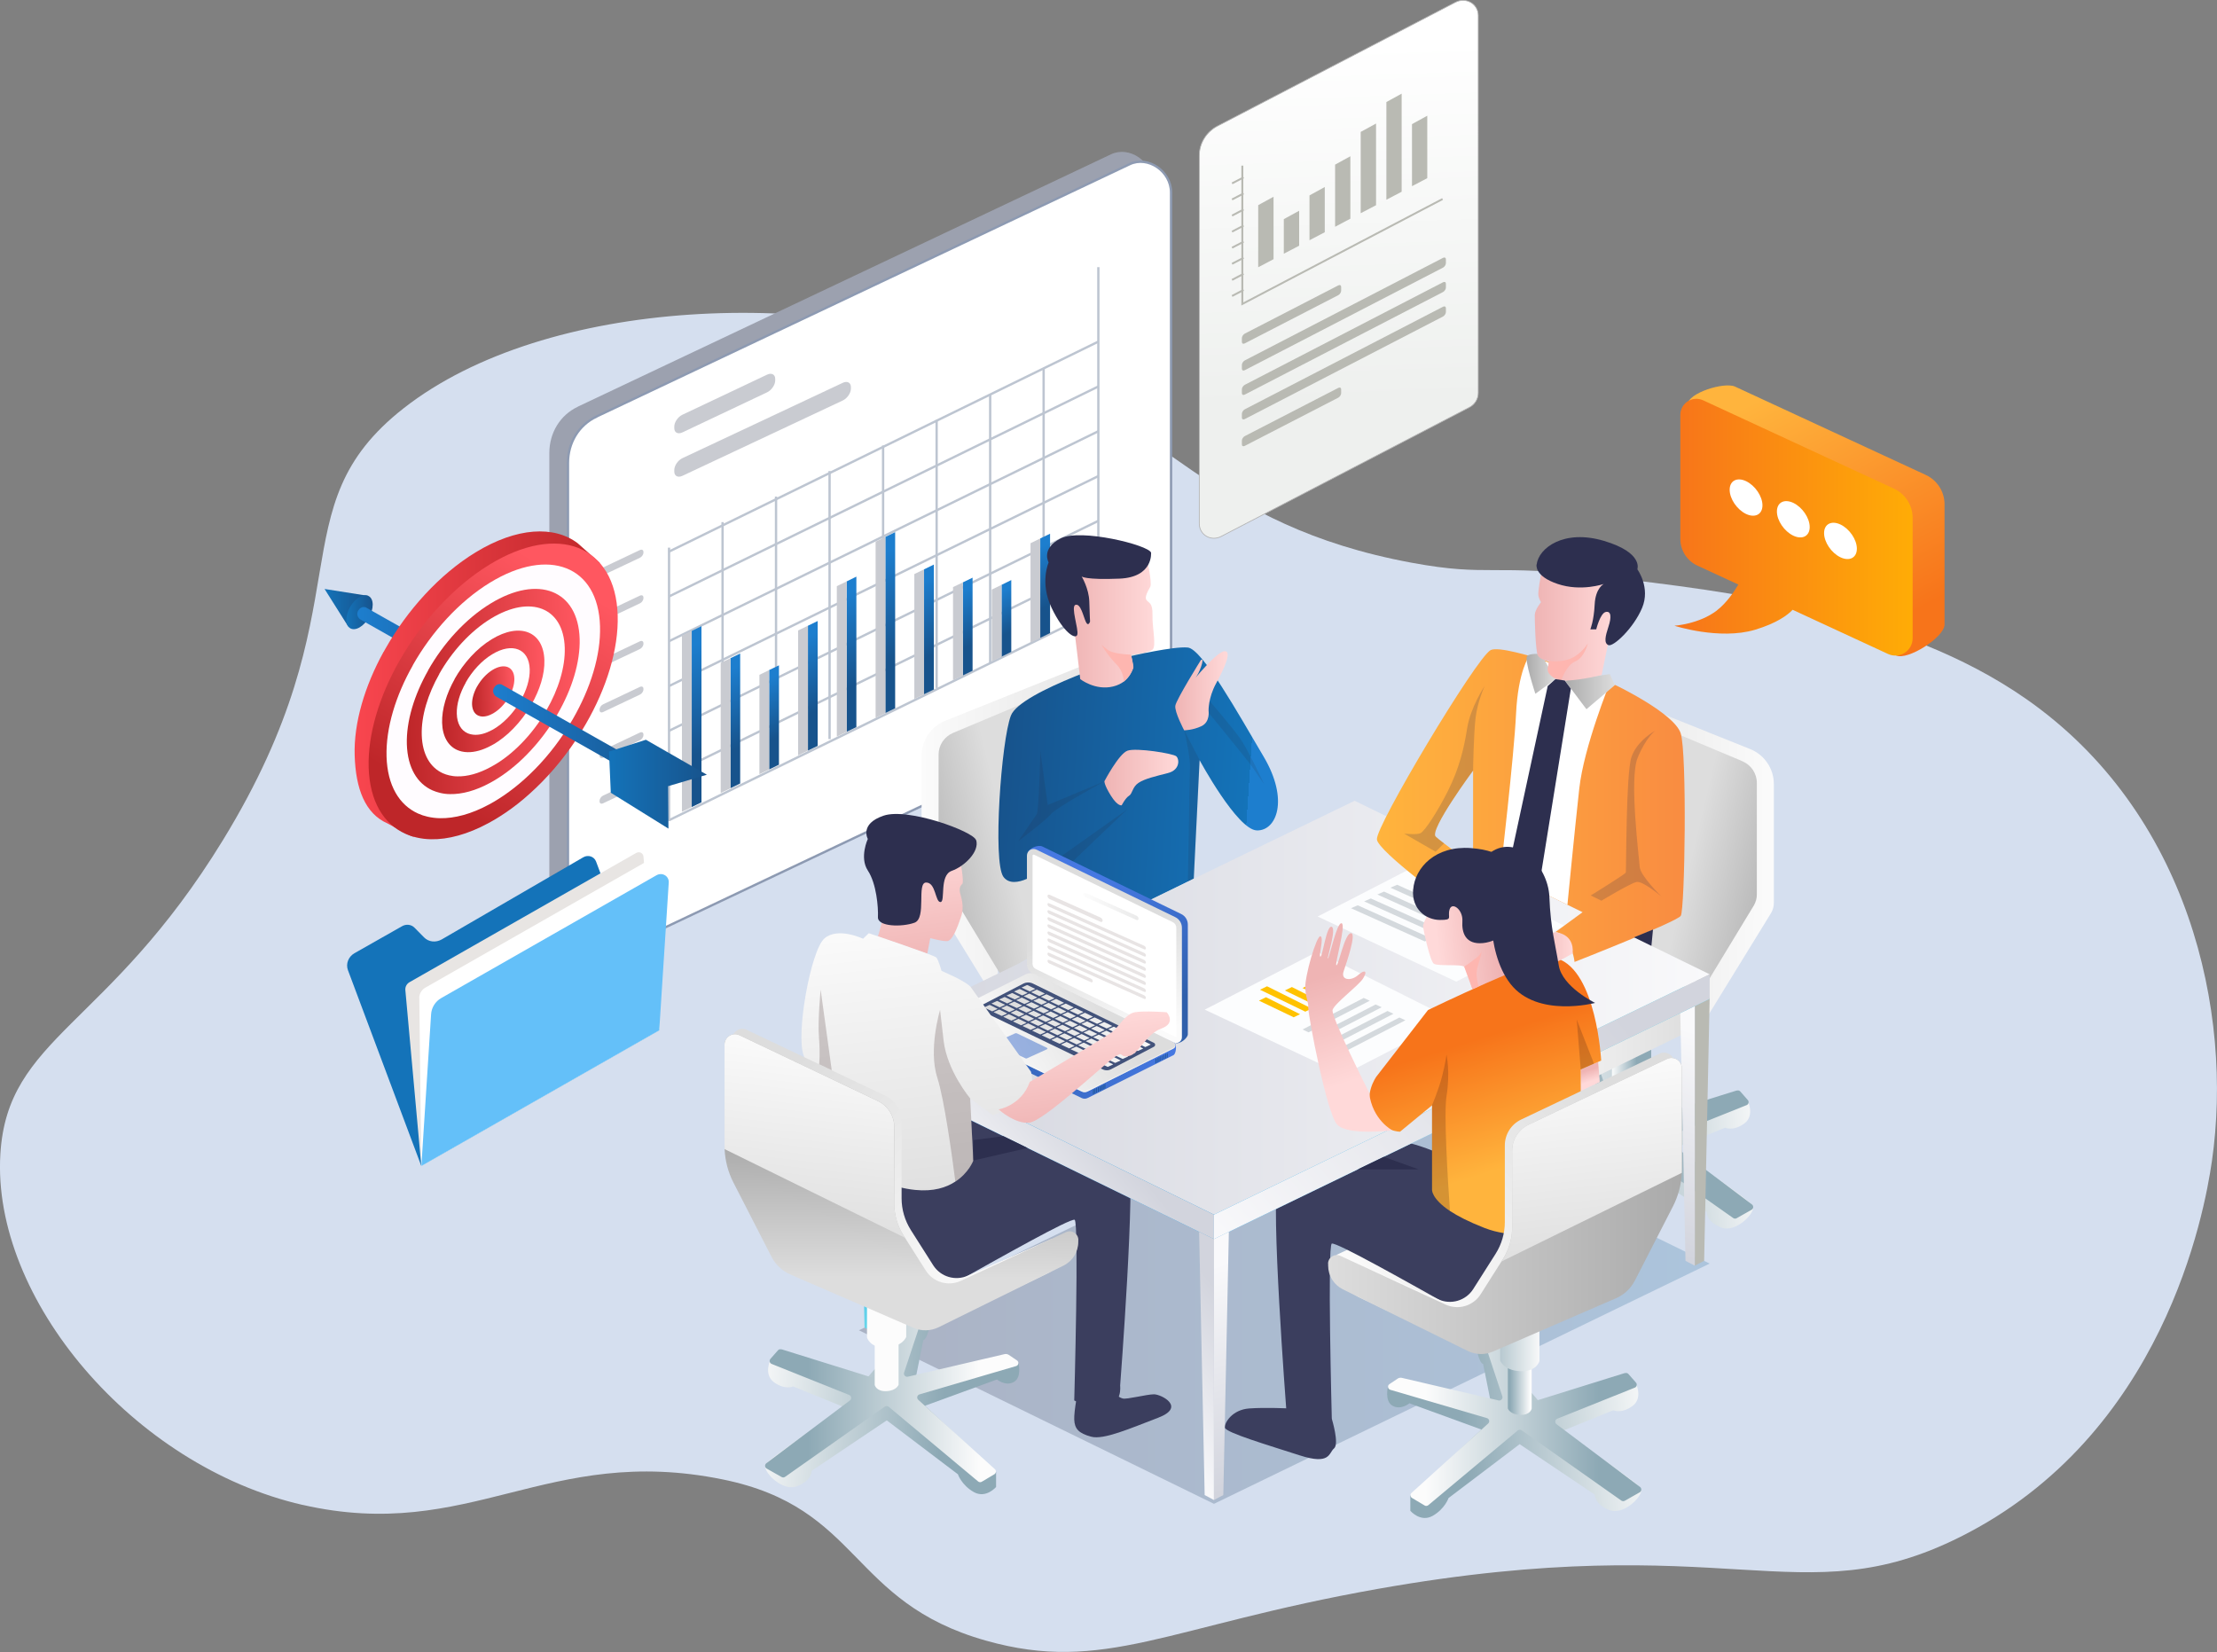 <?xml version="1.0" encoding="UTF-8"?><svg id="Layer_2" xmlns="http://www.w3.org/2000/svg" width="2961.1" height="2206.6" xmlns:xlink="http://www.w3.org/1999/xlink" viewBox="0 0 2961.1 2206.6"><rect x="0" y="0" width="2961.1" height="2206.6" fill="#808080" stroke="none"/><defs><linearGradient id="linear-gradient" x1="1777.5" y1="60" x2="1794.4" y2="538" gradientUnits="userSpaceOnUse"><stop offset="0" stop-color="#fff"/><stop offset="1" stop-color="#eef0ee"/></linearGradient><linearGradient id="linear-gradient-2" x1="2601.4" y1="475.3" x2="2601.4" y2="524.7" gradientTransform="translate(4049.1 -986.6) rotate(154.1) scale(1.1 -.9) skewX(21.4)" gradientUnits="userSpaceOnUse"><stop offset="0" stop-color="#1d7ece"/><stop offset="1" stop-color="#17538c"/></linearGradient><linearGradient id="linear-gradient-3" x1="2653.2" y1="425.8" x2="2653.2" y2="509.1" xlink:href="#linear-gradient-2"/><linearGradient id="linear-gradient-4" x1="2704.9" y1="459.5" x2="2704.9" y2="519.7" xlink:href="#linear-gradient-2"/><linearGradient id="linear-gradient-5" x1="2756.6" y1="433.5" x2="2756.6" y2="511.5" xlink:href="#linear-gradient-2"/><linearGradient id="linear-gradient-6" x1="2808.4" y1="394.5" x2="2808.4" y2="499.3" xlink:href="#linear-gradient-2"/><linearGradient id="linear-gradient-7" x1="2860.1" y1="331.9" x2="2860.1" y2="479.6" xlink:href="#linear-gradient-2"/><linearGradient id="linear-gradient-8" x1="2911.8" y1="363.3" x2="2911.8" y2="489.5" xlink:href="#linear-gradient-2"/><linearGradient id="linear-gradient-9" x1="2963.6" y1="394.5" x2="2963.6" y2="499.3" xlink:href="#linear-gradient-2"/><linearGradient id="linear-gradient-10" x1="3015.3" y1="425.8" x2="3015.3" y2="509.1" xlink:href="#linear-gradient-2"/><linearGradient id="linear-gradient-11" x1="3067" y1="388.3" x2="3067" y2="497.3" xlink:href="#linear-gradient-2"/><linearGradient id="linear-gradient-12" x1="3118.7" y1="331.9" x2="3118.7" y2="479.6" xlink:href="#linear-gradient-2"/><linearGradient id="linear-gradient-13" x1="1147.2" y1="1732.3" x2="2283.5" y2="1732.3" gradientUnits="userSpaceOnUse"><stop offset="0" stop-color="#020219"/><stop offset="1" stop-color="#0c5c93"/></linearGradient><linearGradient id="linear-gradient-14" x1="1370.9" y1="1514.7" x2="1627.9" y2="1536.2" gradientTransform="translate(3732) rotate(-180) scale(1 -1)" gradientUnits="userSpaceOnUse"><stop offset="0" stop-color="#fcfcfc"/><stop offset="1" stop-color="#8da9b5"/></linearGradient><linearGradient id="linear-gradient-15" x1="1678.5" y1="1522.4" x2="1447.5" y2="1522.4" xlink:href="#linear-gradient-14"/><linearGradient id="linear-gradient-16" x1="-253.8" y1="1243.3" x2="-294.5" y2="1243.3" gradientTransform="translate(2032.3 636.9) rotate(-180) scale(.5 -.7)" xlink:href="#linear-gradient-14"/><linearGradient id="linear-gradient-17" x1="-240.4" y1="1168.5" x2="-307.2" y2="1168.5" gradientTransform="translate(2032.3 636.9) rotate(-180) scale(.5 -.7)" xlink:href="#linear-gradient-14"/><linearGradient id="linear-gradient-18" x1="2029.9" y1="1379.2" x2="2263.6" y2="1379.2" gradientUnits="userSpaceOnUse"><stop offset="0" stop-color="#fbfbfb"/><stop offset="1" stop-color="#ddd"/></linearGradient><linearGradient id="linear-gradient-19" x1="1362.7" y1="1141.6" x2="1687.4" y2="1141.6" gradientTransform="translate(3732) rotate(-180) scale(1 -1)" xlink:href="#linear-gradient-18"/><linearGradient id="linear-gradient-20" x1="1325.6" y1="1168.7" x2="1470.9" y2="1134.1" gradientTransform="translate(3732) rotate(-180) scale(1 -1)" gradientUnits="userSpaceOnUse"><stop offset="0" stop-color="#aaa"/><stop offset="1" stop-color="#ddd"/></linearGradient><linearGradient id="linear-gradient-21" x1="4778.3" y1="1103.8" x2="5103" y2="1103.8" gradientTransform="translate(-3547.5)" xlink:href="#linear-gradient-18"/><linearGradient id="linear-gradient-22" x1="4744.3" y1="1143.4" x2="4889.6" y2="1108.8" gradientTransform="translate(-3547.5)" xlink:href="#linear-gradient-20"/><linearGradient id="linear-gradient-23" x1="1665.9" y1="1081.2" x2="1334.9" y2="1059.1" gradientUnits="userSpaceOnUse"><stop offset="0" stop-color="#1d7ece"/><stop offset="0" stop-color="#1473b9"/><stop offset="1" stop-color="#17538c"/></linearGradient><linearGradient id="linear-gradient-24" x1="2190.2" y1="830.1" x2="2303.3" y2="830.1" gradientTransform="translate(3732) rotate(-180) scale(1 -1)" gradientUnits="userSpaceOnUse"><stop offset="0" stop-color="#ffd9d9"/><stop offset="1" stop-color="#efb4b4"/></linearGradient><linearGradient id="linear-gradient-25" x1="2092.2" y1="922.6" x2="2162.2" y2="922.6" xlink:href="#linear-gradient-24"/><linearGradient id="linear-gradient-26" x1="2158.2" y1="1038.7" x2="2256.8" y2="1038.7" xlink:href="#linear-gradient-24"/><linearGradient id="linear-gradient-27" x1="1870.9" y1="1734" x2="1805" y2="1661.4" gradientTransform="translate(3732) rotate(-180) scale(1 -1)" xlink:href="#linear-gradient-18"/><linearGradient id="linear-gradient-28" x1="5736.9" y1="1666.2" x2="5826.1" y2="1387.2" gradientTransform="translate(-3532.7)" gradientUnits="userSpaceOnUse"><stop offset="0" stop-color="#d2d4dd"/><stop offset="1" stop-color="#f9f9fb"/></linearGradient><linearGradient id="linear-gradient-29" x1="4819.1" y1="1552.5" x2="4964.8" y2="1672.2" gradientTransform="translate(-3700.7)" gradientUnits="userSpaceOnUse"><stop offset="0" stop-color="#66d5ea"/><stop offset="1" stop-color="#0087e7"/></linearGradient><linearGradient id="linear-gradient-30" x1="4808.4" y1="1755.3" x2="4897.6" y2="1476.3" xlink:href="#linear-gradient-29"/><linearGradient id="linear-gradient-31" x1="1780.7" y1="1184.9" x2="2381.7" y2="1678.6" gradientTransform="translate(3732) rotate(-180) scale(1 -1)" xlink:href="#linear-gradient-29"/><linearGradient id="linear-gradient-32" x1="1147.2" y1="1346" x2="2283.5" y2="1346" gradientTransform="matrix(1,0,0,1,0,0)" xlink:href="#linear-gradient-28"/><linearGradient id="linear-gradient-33" x1="2287" y1="1473.1" x2="2441.4" y2="1599.8" gradientTransform="translate(3732) rotate(-180) scale(1 -1)" xlink:href="#linear-gradient-28"/><linearGradient id="linear-gradient-34" x1="1593.7" y1="1325.7" x2="2067" y2="1714.5" gradientTransform="translate(3732) rotate(-180) scale(1 -1)" xlink:href="#linear-gradient-28"/><linearGradient id="linear-gradient-35" x1="2061.8" y1="1776.3" x2="2207.5" y2="1896" gradientTransform="translate(3732) rotate(-180) scale(1 -1)" xlink:href="#linear-gradient-28"/><linearGradient id="linear-gradient-36" x1="2051.2" y1="1979.1" x2="2140.4" y2="1700.1" gradientTransform="translate(3732) rotate(-180) scale(1 -1)" xlink:href="#linear-gradient-28"/><linearGradient id="linear-gradient-37" x1="1607" y1="1444.4" x2="1611.7" y2="1429.7" xlink:href="#linear-gradient-24"/><linearGradient id="linear-gradient-38" x1="2512.6" y1="1125.6" x2="2493.3" y2="1292" xlink:href="#linear-gradient-24"/><linearGradient id="linear-gradient-39" x1="5008.9" y1="1388.2" x2="5327.6" y2="1388.2" gradientTransform="translate(-3757)" gradientUnits="userSpaceOnUse"><stop offset="0" stop-color="#3060ab"/><stop offset="1" stop-color="#4678e2"/></linearGradient><linearGradient id="linear-gradient-40" x1="5264.3" y1="1351.4" x2="5218.2" y2="1176.2" xlink:href="#linear-gradient-39"/><linearGradient id="linear-gradient-41" x1="5268.3" y1="1388.6" x2="5226" y2="1242.1" gradientTransform="translate(-3757)" xlink:href="#linear-gradient-18"/><linearGradient id="linear-gradient-42" x1="5204.1" y1="1149.6" x2="5277.7" y2="1149.6" gradientTransform="translate(-3757 -15.9) rotate(.8) skewX(.8)" xlink:href="#linear-gradient-18"/><linearGradient id="linear-gradient-43" x1="5086.6" y1="1427.7" x2="5233.7" y2="1341.2" gradientTransform="translate(-3757)" xlink:href="#linear-gradient-18"/><linearGradient id="linear-gradient-44" x1="5323.5" y1="1346.7" x2="5104.8" y2="1316.4" gradientTransform="translate(-3757)" xlink:href="#linear-gradient-18"/><linearGradient id="linear-gradient-45" x1="5322.9" y1="1351.1" x2="5104.2" y2="1320.8" gradientTransform="translate(-3757)" xlink:href="#linear-gradient-18"/><linearGradient id="linear-gradient-46" x1="5322.3" y1="1355.4" x2="5103.6" y2="1325.1" gradientTransform="translate(-3757)" xlink:href="#linear-gradient-18"/><linearGradient id="linear-gradient-47" x1="5321.8" y1="1359.7" x2="5103" y2="1329.4" gradientTransform="translate(-3757)" xlink:href="#linear-gradient-18"/><linearGradient id="linear-gradient-48" x1="5321.2" y1="1364" x2="5102.4" y2="1333.7" gradientTransform="translate(-3757)" xlink:href="#linear-gradient-18"/><linearGradient id="linear-gradient-49" x1="5320.6" y1="1368.4" x2="5101.8" y2="1338" gradientTransform="translate(-3757)" xlink:href="#linear-gradient-18"/><linearGradient id="linear-gradient-50" x1="5320" y1="1372.7" x2="5101.2" y2="1342.4" gradientTransform="translate(-3757)" xlink:href="#linear-gradient-18"/><linearGradient id="linear-gradient-51" x1="5319.4" y1="1377" x2="5100.6" y2="1346.7" gradientTransform="translate(-3757)" xlink:href="#linear-gradient-18"/><linearGradient id="linear-gradient-52" x1="5318.8" y1="1381.3" x2="5100" y2="1351" gradientTransform="translate(-3757)" xlink:href="#linear-gradient-18"/><linearGradient id="linear-gradient-53" x1="5318.2" y1="1385.6" x2="5099.4" y2="1355.3" gradientTransform="translate(-3757)" xlink:href="#linear-gradient-18"/><linearGradient id="linear-gradient-54" x1="5317.6" y1="1390" x2="5098.8" y2="1359.7" gradientTransform="translate(-3757)" xlink:href="#linear-gradient-18"/><linearGradient id="linear-gradient-55" x1="5317" y1="1394.3" x2="5098.2" y2="1364" gradientTransform="translate(-3757)" xlink:href="#linear-gradient-18"/><linearGradient id="linear-gradient-56" x1="5316.4" y1="1398.6" x2="5097.6" y2="1368.3" gradientTransform="translate(-3757)" xlink:href="#linear-gradient-18"/><linearGradient id="linear-gradient-57" x1="5322.6" y1="1353.3" x2="5103.9" y2="1323" gradientTransform="translate(-3757)" xlink:href="#linear-gradient-18"/><linearGradient id="linear-gradient-58" x1="5322" y1="1357.6" x2="5103.3" y2="1327.3" gradientTransform="translate(-3757)" xlink:href="#linear-gradient-18"/><linearGradient id="linear-gradient-59" x1="5321.4" y1="1362" x2="5102.7" y2="1331.7" gradientTransform="translate(-3757)" xlink:href="#linear-gradient-18"/><linearGradient id="linear-gradient-60" x1="5320.8" y1="1366.3" x2="5102.1" y2="1336" gradientTransform="translate(-3757)" xlink:href="#linear-gradient-18"/><linearGradient id="linear-gradient-61" x1="5320.2" y1="1370.6" x2="5101.5" y2="1340.3" gradientTransform="translate(-3757)" xlink:href="#linear-gradient-18"/><linearGradient id="linear-gradient-62" x1="5319.6" y1="1374.9" x2="5100.9" y2="1344.6" gradientTransform="translate(-3757)" xlink:href="#linear-gradient-18"/><linearGradient id="linear-gradient-63" x1="5319" y1="1379.3" x2="5100.3" y2="1348.9" gradientTransform="translate(-3757)" xlink:href="#linear-gradient-18"/><linearGradient id="linear-gradient-64" x1="5318.4" y1="1383.6" x2="5099.7" y2="1353.3" gradientTransform="translate(-3757)" xlink:href="#linear-gradient-18"/><linearGradient id="linear-gradient-65" x1="5317.8" y1="1387.9" x2="5099.1" y2="1357.6" gradientTransform="translate(-3757)" xlink:href="#linear-gradient-18"/><linearGradient id="linear-gradient-66" x1="5317.2" y1="1392.2" x2="5098.5" y2="1361.9" gradientTransform="translate(-3757)" xlink:href="#linear-gradient-18"/><linearGradient id="linear-gradient-67" x1="5316.6" y1="1396.5" x2="5097.9" y2="1366.2" gradientTransform="translate(-3757)" xlink:href="#linear-gradient-18"/><linearGradient id="linear-gradient-68" x1="5316" y1="1400.9" x2="5097.3" y2="1370.6" gradientTransform="translate(-3757)" xlink:href="#linear-gradient-18"/><linearGradient id="linear-gradient-69" x1="5315.4" y1="1405.2" x2="5096.7" y2="1374.9" gradientTransform="translate(-3757)" xlink:href="#linear-gradient-18"/><linearGradient id="linear-gradient-70" x1="5321.7" y1="1359.9" x2="5103" y2="1329.6" gradientTransform="translate(-3757)" xlink:href="#linear-gradient-18"/><linearGradient id="linear-gradient-71" x1="5321.1" y1="1364.2" x2="5102.4" y2="1333.9" gradientTransform="translate(-3757)" xlink:href="#linear-gradient-18"/><linearGradient id="linear-gradient-72" x1="5320.5" y1="1368.5" x2="5101.8" y2="1338.2" gradientTransform="translate(-3757)" xlink:href="#linear-gradient-18"/><linearGradient id="linear-gradient-73" x1="5319.9" y1="1372.9" x2="5101.2" y2="1342.6" gradientTransform="translate(-3757)" xlink:href="#linear-gradient-18"/><linearGradient id="linear-gradient-74" x1="5319.3" y1="1377.2" x2="5100.6" y2="1346.9" gradientTransform="translate(-3757)" xlink:href="#linear-gradient-18"/><linearGradient id="linear-gradient-75" x1="5318.7" y1="1381.5" x2="5100" y2="1351.2" gradientTransform="translate(-3757)" xlink:href="#linear-gradient-18"/><linearGradient id="linear-gradient-76" x1="5318.1" y1="1385.8" x2="5099.4" y2="1355.5" gradientTransform="translate(-3757)" xlink:href="#linear-gradient-18"/><linearGradient id="linear-gradient-77" x1="5317.5" y1="1390.2" x2="5098.8" y2="1359.9" gradientTransform="translate(-3757)" xlink:href="#linear-gradient-18"/><linearGradient id="linear-gradient-78" x1="5316.9" y1="1394.5" x2="5098.2" y2="1364.2" gradientTransform="translate(-3757)" xlink:href="#linear-gradient-18"/><linearGradient id="linear-gradient-79" x1="5316.3" y1="1398.8" x2="5097.6" y2="1368.5" gradientTransform="translate(-3757)" xlink:href="#linear-gradient-18"/><linearGradient id="linear-gradient-80" x1="5315.7" y1="1403.1" x2="5097" y2="1372.8" gradientTransform="translate(-3757)" xlink:href="#linear-gradient-18"/><linearGradient id="linear-gradient-81" x1="5315.1" y1="1407.4" x2="5096.4" y2="1377.1" gradientTransform="translate(-3757)" xlink:href="#linear-gradient-18"/><linearGradient id="linear-gradient-82" x1="5314.5" y1="1411.8" x2="5095.8" y2="1381.5" gradientTransform="translate(-3757)" xlink:href="#linear-gradient-18"/><linearGradient id="linear-gradient-83" x1="5320.8" y1="1366.5" x2="5102.1" y2="1336.2" gradientTransform="translate(-3757)" xlink:href="#linear-gradient-18"/><linearGradient id="linear-gradient-84" x1="5320.2" y1="1370.8" x2="5101.5" y2="1340.5" gradientTransform="translate(-3757)" xlink:href="#linear-gradient-18"/><linearGradient id="linear-gradient-85" x1="5319.6" y1="1375.1" x2="5100.9" y2="1344.8" gradientTransform="translate(-3757)" xlink:href="#linear-gradient-18"/><linearGradient id="linear-gradient-86" x1="5319" y1="1379.5" x2="5100.3" y2="1349.1" gradientTransform="translate(-3757)" xlink:href="#linear-gradient-18"/><linearGradient id="linear-gradient-87" x1="5318.4" y1="1383.8" x2="5099.7" y2="1353.5" gradientTransform="translate(-3757)" xlink:href="#linear-gradient-18"/><linearGradient id="linear-gradient-88" x1="5317.8" y1="1388.1" x2="5099.1" y2="1357.8" gradientTransform="translate(-3757)" xlink:href="#linear-gradient-18"/><linearGradient id="linear-gradient-89" x1="5317.2" y1="1392.4" x2="5098.5" y2="1362.1" gradientTransform="translate(-3757)" xlink:href="#linear-gradient-18"/><linearGradient id="linear-gradient-90" x1="5316.6" y1="1396.7" x2="5097.9" y2="1366.4" gradientTransform="translate(-3757)" xlink:href="#linear-gradient-18"/><linearGradient id="linear-gradient-91" x1="5316" y1="1401.1" x2="5097.3" y2="1370.8" gradientTransform="translate(-3757)" xlink:href="#linear-gradient-18"/><linearGradient id="linear-gradient-92" x1="5315.4" y1="1405.4" x2="5096.7" y2="1375.1" gradientTransform="translate(-3757)" xlink:href="#linear-gradient-18"/><linearGradient id="linear-gradient-93" x1="5314.8" y1="1409.7" x2="5096.1" y2="1379.4" gradientTransform="translate(-3757)" xlink:href="#linear-gradient-18"/><linearGradient id="linear-gradient-94" x1="5314.2" y1="1414" x2="5095.5" y2="1383.7" gradientTransform="translate(-3757)" xlink:href="#linear-gradient-18"/><linearGradient id="linear-gradient-95" x1="5313.6" y1="1418.4" x2="5094.9" y2="1388" gradientTransform="translate(-3757)" xlink:href="#linear-gradient-18"/><linearGradient id="linear-gradient-96" x1="5319.9" y1="1373.1" x2="5101.2" y2="1342.8" gradientTransform="translate(-3757)" xlink:href="#linear-gradient-18"/><linearGradient id="linear-gradient-97" x1="5319.3" y1="1377.4" x2="5100.6" y2="1347.1" gradientTransform="translate(-3757)" xlink:href="#linear-gradient-18"/><linearGradient id="linear-gradient-98" x1="5318.7" y1="1381.7" x2="5100" y2="1351.4" gradientTransform="translate(-3757)" xlink:href="#linear-gradient-18"/><linearGradient id="linear-gradient-99" x1="5318.1" y1="1386" x2="5099.4" y2="1355.7" gradientTransform="translate(-3757)" xlink:href="#linear-gradient-18"/><linearGradient id="linear-gradient-100" x1="5317.5" y1="1390.4" x2="5098.8" y2="1360" gradientTransform="translate(-3757)" xlink:href="#linear-gradient-18"/><linearGradient id="linear-gradient-101" x1="5316.9" y1="1394.7" x2="5098.2" y2="1364.4" gradientTransform="translate(-3757)" xlink:href="#linear-gradient-18"/><linearGradient id="linear-gradient-102" x1="5316.3" y1="1399" x2="5097.6" y2="1368.7" gradientTransform="translate(-3757)" xlink:href="#linear-gradient-18"/><linearGradient id="linear-gradient-103" x1="5315.7" y1="1403.3" x2="5097" y2="1373" gradientTransform="translate(-3757)" xlink:href="#linear-gradient-18"/><linearGradient id="linear-gradient-104" x1="5315.1" y1="1407.6" x2="5096.4" y2="1377.3" gradientTransform="translate(-3757)" xlink:href="#linear-gradient-18"/><linearGradient id="linear-gradient-105" x1="5314.5" y1="1412" x2="5095.8" y2="1381.7" gradientTransform="translate(-3757)" xlink:href="#linear-gradient-18"/><linearGradient id="linear-gradient-106" x1="5313.9" y1="1416.3" x2="5095.2" y2="1386" gradientTransform="translate(-3757)" xlink:href="#linear-gradient-18"/><linearGradient id="linear-gradient-107" x1="5313.3" y1="1420.6" x2="5094.6" y2="1390.3" gradientTransform="translate(-3757)" xlink:href="#linear-gradient-18"/><linearGradient id="linear-gradient-108" x1="5312.7" y1="1424.9" x2="5094" y2="1394.6" gradientTransform="translate(-3757)" xlink:href="#linear-gradient-18"/><linearGradient id="linear-gradient-109" x1="5319" y1="1379.6" x2="5100.3" y2="1349.3" gradientTransform="translate(-3757)" xlink:href="#linear-gradient-18"/><linearGradient id="linear-gradient-110" x1="5318.4" y1="1384" x2="5099.7" y2="1353.7" gradientTransform="translate(-3757)" xlink:href="#linear-gradient-18"/><linearGradient id="linear-gradient-111" x1="5317.8" y1="1388.3" x2="5099.1" y2="1358" gradientTransform="translate(-3757)" xlink:href="#linear-gradient-18"/><linearGradient id="linear-gradient-112" x1="5317.2" y1="1392.6" x2="5098.5" y2="1362.3" gradientTransform="translate(-3757)" xlink:href="#linear-gradient-18"/><linearGradient id="linear-gradient-113" x1="5316.6" y1="1396.9" x2="5097.9" y2="1366.6" gradientTransform="translate(-3757)" xlink:href="#linear-gradient-18"/><linearGradient id="linear-gradient-114" x1="5316" y1="1401.3" x2="5097.3" y2="1371" gradientTransform="translate(-3757)" xlink:href="#linear-gradient-18"/><linearGradient id="linear-gradient-115" x1="5315.4" y1="1405.6" x2="5096.7" y2="1375.3" gradientTransform="translate(-3757)" xlink:href="#linear-gradient-18"/><linearGradient id="linear-gradient-116" x1="5314.8" y1="1409.9" x2="5096.1" y2="1379.6" gradientTransform="translate(-3757)" xlink:href="#linear-gradient-18"/><linearGradient id="linear-gradient-117" x1="5314.2" y1="1414.2" x2="5095.5" y2="1383.9" gradientTransform="translate(-3757)" xlink:href="#linear-gradient-18"/><linearGradient id="linear-gradient-118" x1="5313.6" y1="1418.5" x2="5094.9" y2="1388.2" gradientTransform="translate(-3757)" xlink:href="#linear-gradient-18"/><linearGradient id="linear-gradient-119" x1="5313" y1="1422.9" x2="5094.3" y2="1392.6" gradientTransform="translate(-3757)" xlink:href="#linear-gradient-18"/><linearGradient id="linear-gradient-120" x1="5312.4" y1="1427.2" x2="5093.7" y2="1396.9" gradientTransform="translate(-3757)" xlink:href="#linear-gradient-18"/><linearGradient id="linear-gradient-121" x1="5311.8" y1="1431.5" x2="5093.1" y2="1401.2" gradientTransform="translate(-3757)" xlink:href="#linear-gradient-18"/><linearGradient id="linear-gradient-122" x1="5641.2" y1="1469.1" x2="4771.4" y2="1348.5" xlink:href="#linear-gradient-39"/><linearGradient id="linear-gradient-123" x1="5134.2" y1="1404" x2="5238.3" y2="1378.6" gradientTransform="translate(-3757)" gradientUnits="userSpaceOnUse"><stop offset="0" stop-color="#fcfbfa"/><stop offset="1" stop-color="#faf8f6"/></linearGradient><linearGradient id="linear-gradient-124" x1="2529.2" y1="1229.3" x2="2482.4" y2="1632.9" gradientTransform="translate(3732) rotate(-180) scale(1 -1)" xlink:href="#linear-gradient-18"/><linearGradient id="linear-gradient-125" x1="2291.2" y1="1357.7" x2="2274" y2="1505.9" xlink:href="#linear-gradient-24"/><linearGradient id="linear-gradient-126" x1="4610.5" y1="1860.3" x2="4867.5" y2="1881.8" gradientTransform="translate(-3608.1)" xlink:href="#linear-gradient-14"/><linearGradient id="linear-gradient-127" x1="4918.2" y1="1868" x2="4687.1" y2="1868" gradientTransform="translate(-3608.1)" xlink:href="#linear-gradient-14"/><linearGradient id="linear-gradient-128" x1="5801.6" y1="1763.3" x2="5760.8" y2="1763.3" gradientTransform="translate(-1908.4 636.9) scale(.5 .7)" xlink:href="#linear-gradient-14"/><linearGradient id="linear-gradient-129" x1="5815" y1="1688.5" x2="5748.1" y2="1688.5" gradientTransform="translate(-1908.4 636.9) scale(.5 .7)" xlink:href="#linear-gradient-14"/><linearGradient id="linear-gradient-130" x1="4907.8" y1="1745" x2="4638.6" y2="1448.2" gradientTransform="translate(-3608.1)" xlink:href="#linear-gradient-18"/><linearGradient id="linear-gradient-131" x1="4812.1" y1="1527.1" x2="4811.1" y2="1706.5" gradientTransform="translate(-3608.1)" xlink:href="#linear-gradient-20"/><linearGradient id="linear-gradient-132" x1="4711.8" y1="1389.9" x2="4679.6" y2="1667.8" gradientTransform="translate(-3608.1)" xlink:href="#linear-gradient-18"/><linearGradient id="linear-gradient-133" x1="1839" y1="1076.2" x2="2250.2" y2="1076.2" gradientUnits="userSpaceOnUse"><stop offset="0" stop-color="#ffb43d"/><stop offset="1" stop-color="#f98c41"/></linearGradient><linearGradient id="linear-gradient-134" x1="1758.4" y1="1474.1" x2="1679.1" y2="1474.1" gradientTransform="translate(3502.5 -401.1) rotate(173.6) scale(1 -1)" xlink:href="#linear-gradient-24"/><linearGradient id="linear-gradient-135" x1="1708.3" y1="1555.3" x2="1761" y2="1388.4" gradientTransform="translate(3732) rotate(-180) scale(1 -1)" gradientUnits="userSpaceOnUse"><stop offset="0" stop-color="#ffb43d"/><stop offset="1" stop-color="#f7741a"/></linearGradient><linearGradient id="linear-gradient-136" x1="1520.3" y1="1892" x2="1777.3" y2="1913.5" xlink:href="#linear-gradient-14"/><linearGradient id="linear-gradient-137" x1="1827.9" y1="1899.8" x2="1596.8" y2="1899.8" xlink:href="#linear-gradient-14"/><linearGradient id="linear-gradient-138" x1="1688.3" y1="1840.7" x2="1715.3" y2="1840.7" xlink:href="#linear-gradient-14"/><linearGradient id="linear-gradient-139" x1="1672.5" y1="1791" x2="1762.4" y2="1791" xlink:href="#linear-gradient-14"/><linearGradient id="linear-gradient-140" x1="1817.6" y1="1776.7" x2="1548.4" y2="1480" gradientTransform="translate(3732) rotate(-180) scale(1 -1)" xlink:href="#linear-gradient-18"/><linearGradient id="linear-gradient-141" x1="1485.5" y1="1610.8" x2="1958.1" y2="1610.8" xlink:href="#linear-gradient-20"/><linearGradient id="linear-gradient-142" x1="1621.6" y1="1421.6" x2="1589.4" y2="1699.5" gradientTransform="translate(3732) rotate(-180) scale(1 -1)" xlink:href="#linear-gradient-18"/><linearGradient id="linear-gradient-143" x1="2090.1" y1="923.8" x2="2156.9" y2="923.8" gradientTransform="matrix(1,0,0,1,0,0)" xlink:href="#linear-gradient-20"/><linearGradient id="linear-gradient-144" x1="2038.9" y1="900" x2="2077.5" y2="900" gradientTransform="matrix(1,0,0,1,0,0)" xlink:href="#linear-gradient-20"/><linearGradient id="linear-gradient-145" x1="1573.6" y1="831.6" x2="1682.1" y2="831.6" xlink:href="#linear-gradient-24"/><linearGradient id="linear-gradient-146" x1="1631.3" y1="1267.2" x2="1685.4" y2="1267.2" xlink:href="#linear-gradient-24"/><linearGradient id="linear-gradient-147" x1="1915.6" y1="1441" x2="1959.4" y2="1302.7" xlink:href="#linear-gradient-24"/><linearGradient id="linear-gradient-148" x1="433.5" y1="811.7" x2="491.8" y2="811.7" gradientUnits="userSpaceOnUse"><stop offset="0" stop-color="#1473b9"/><stop offset="1" stop-color="#17538c"/></linearGradient><linearGradient id="linear-gradient-149" x1="462.5" y1="817.7" x2="497.7" y2="817.7" xlink:href="#linear-gradient-148"/><linearGradient id="linear-gradient-150" x1="477.1" y1="881.5" x2="709.7" y2="881.5" gradientTransform="matrix(1,0,0,1,0,0)" xlink:href="#linear-gradient-2"/><linearGradient id="linear-gradient-151" x1="473.7" y1="913.7" x2="806.5" y2="913.7" gradientUnits="userSpaceOnUse"><stop offset="0" stop-color="#f9464f"/><stop offset="1" stop-color="#be2629"/></linearGradient><linearGradient id="linear-gradient-152" x1="8184.3" y1="770.5" x2="8370.9" y2="1063.8" gradientTransform="translate(8912.5 .2) rotate(-180) scale(1 -1) skewX(-1.7)" gradientUnits="userSpaceOnUse"><stop offset="0" stop-color="#ff5760"/><stop offset="1" stop-color="#be2629"/></linearGradient><linearGradient id="linear-gradient-153" x1="8163.7" y1="922.8" x2="8398.7" y2="922.8" xlink:href="#linear-gradient-152"/><linearGradient id="linear-gradient-154" x1="8211.6" y1="922.8" x2="8350.7" y2="922.8" xlink:href="#linear-gradient-152"/><linearGradient id="linear-gradient-155" x1="8252.4" y1="922.8" x2="8310" y2="922.8" xlink:href="#linear-gradient-152"/><linearGradient id="linear-gradient-156" x1="658.5" y1="984.5" x2="891.1" y2="984.5" gradientTransform="matrix(1,0,0,1,0,0)" xlink:href="#linear-gradient-2"/><linearGradient id="linear-gradient-157" x1="813.4" y1="1047.5" x2="944.1" y2="1047.5" xlink:href="#linear-gradient-148"/><linearGradient id="linear-gradient-158" x1="1525.7" y1="528.9" x2="1362.6" y2="836" gradientTransform="translate(3883.7) rotate(-180) scale(1 -1)" xlink:href="#linear-gradient-135"/><linearGradient id="linear-gradient-159" x1="1329.1" y1="704.1" x2="1647.2" y2="704.1" gradientTransform="translate(3883.7) rotate(-180) scale(1 -1)" gradientUnits="userSpaceOnUse"><stop offset="0" stop-color="#ffac06"/><stop offset="1" stop-color="#f7741a"/></linearGradient></defs><g id="Layer_1-2"><path d="M404.4,2010.2C178.1,1958.5-11.3,1734.5.5,1541.3c9.5-156.5,143.6-168.4,297-418.7,193.4-315.5,70.4-443.4,241.9-577.5,189.6-148.2,559.3-163.5,808.3-63.7,207.1,83,267.3,220.2,538,270.3,104,19.2,105.1.8,255.7,18.6,170.8,20.1,396.9,46.5,564.2,162.9,217.8,151.5,277.5,418,248.7,617.8-10,69.5-64.6,366.1-336.2,501.9-214.5,107.2-307.7-14.1-778.4,69.5-280.6,49.8-364.7,113.7-522.9,69-183.1-51.7-166-177.5-351.5-215.3-235.2-47.9-337.4,85-561,34Z" fill="#d5dfef"/><path d="M1631.1,716.5l331.5-172.4c7.2-3.7,11.8-11.2,11.8-19.2V20.8c0-15.6-16.2-25.1-30.4-17.8l-318,165.4c-14.7,7.7-24.2,23-24.2,39.3v491.7c0,15.1,15.7,24.2,29.3,17.1Z" fill="url(#linear-gradient)" stroke="#b3b3b3" stroke-miterlimit="10" stroke-width="1"/><polygon points="1680.5 274 1680.5 357 1701 346.2 1701 262.8 1680.5 274" fill="#b9bab3"/><polygon points="1714.7 292.7 1714.7 338.9 1735.2 328.2 1735.2 281.5 1714.7 292.7" fill="#b9bab3"/><polygon points="1749 261 1749 320.9 1769.4 310.2 1769.4 249.8 1749 261" fill="#b9bab3"/><polygon points="1783.2 219.9 1783.2 302.9 1803.6 292.1 1803.6 208.7 1783.2 219.9" fill="#b9bab3"/><polygon points="1817.4 176.2 1817.4 284.8 1837.9 274.1 1837.9 165 1817.4 176.2" fill="#b9bab3"/><polygon points="1851.7 136.3 1851.7 266.8 1872.1 256.1 1872.1 125.1 1851.7 136.3" fill="#b9bab3"/><polygon points="1885.9 165.8 1885.9 248.7 1906.3 238 1906.3 154.6 1885.9 165.8" fill="#b9bab3"/><polygon points="1927.3 267 1926.2 264.7 1660.6 403.9 1660.6 388.9 1661.5 388.4 1660.6 386.4 1660.6 367.4 1661.5 366.9 1660.6 365 1660.6 346 1661.5 345.5 1660.6 343.5 1660.6 324.5 1661.5 324 1660.6 322 1660.6 303 1661.5 302.5 1660.6 300.5 1660.6 281.5 1661.5 281 1660.6 279.1 1660.6 260 1661.5 259.5 1660.6 257.6 1660.6 238.6 1661.5 238.1 1660.6 236.1 1660.6 221.2 1658 221.3 1658 237.1 1645 243.8 1646.1 246.1 1658 239.9 1658 258.5 1645 265.3 1646.1 267.6 1658 261.4 1658 280 1645 286.8 1646.1 289.1 1658 282.9 1658 301.5 1645 308.3 1646.1 310.5 1658 304.3 1658 323 1645 329.7 1646.1 332 1658 325.8 1658 344.5 1645 351.2 1646.1 353.5 1658 347.3 1658 365.9 1645 372.7 1646.1 375 1658 368.8 1658 387.4 1645 394.2 1646.1 396.5 1658 390.3 1658 408.1 1927.3 267" fill="#b9bab3"/><path d="M1787.4,394.3l-124.9,64.4c-2.1,1.1-3.8.2-3.8-2v-5.1c0-2.2,1.8-4.9,3.9-6l124.9-64.4c2.1-1.1,3.8-.2,3.8,2v5.1c0,2.2-1.8,4.9-3.9,6Z" fill="#b9bab3"/><path d="M1787.4,531.2l-124.9,64.4c-2.1,1.1-3.8.2-3.8-2v-5.1c0-2.2,1.8-4.9,3.9-6l124.9-64.4c2.1-1.1,3.8-.2,3.8,2v5.1c0,2.2-1.8,4.9-3.9,6Z" fill="#b9bab3"/><path d="M1927.3,357.5l-264.8,137c-2.1,1.1-3.8.2-3.8-2v-5.1c0-2.2,1.8-4.9,3.9-6l264.8-137c2.1-1.1,3.8-.2,3.8,2v5.1c0,2.2-1.8,4.9-3.9,6Z" fill="#b9bab3"/><path d="M1927.3,390.1l-264.8,137c-2.1,1.1-3.8.2-3.8-2v-5.1c0-2.2,1.8-4.9,3.9-6l264.8-137c2.1-1.1,3.8-.2,3.8,2v5.1c0,2.2-1.8,4.9-3.9,6Z" fill="#b9bab3"/><path d="M1927.3,422.8l-264.8,137c-2.1,1.1-3.8.2-3.8-2v-5.1c0-2.2,1.8-4.9,3.9-6l264.8-137c2.1-1.1,3.8-.2,3.8,2v5.1c0,2.2-1.8,4.9-3.9,6Z" fill="#b9bab3"/><path d="M771.7,543.2l712.2-337.1c24.5-11.6,55.3,9.4,55.3,37.8v623c0,24.1-12.8,44.9-33.6,54.8l-702.6,332.5c-30.8,14.6-69.3-11.8-69.3-47.4v-601.6c0-27.2,14.5-50.8,38-61.9Z" fill="#9ca1af"/><path d="M796.6,556.4l712.2-337.1c24.5-11.6,55.3,9.4,55.3,37.8v623c0,24.1-12.8,44.9-33.6,54.8l-702.6,332.5c-30.8,14.6-69.3-11.8-69.3-47.4v-601.6c0-27.2,14.5-50.8,38-61.9Z" fill="#fff" stroke="#8d9ab2" stroke-miterlimit="10" stroke-width="3.1"/><polyline points="1467 356.8 1467 815.1 893.3 1095.7" fill="none" stroke="#bdc5d1" stroke-miterlimit="10" stroke-width="3.1"/><line x1="1393.9" y1="850.8" x2="1393.9" y2="492.7" fill="none" stroke="#bdc5d1" stroke-miterlimit="10" stroke-width="3.1"/><line x1="1322.5" y1="884.9" x2="1322.5" y2="526.9" fill="none" stroke="#bdc5d1" stroke-miterlimit="10" stroke-width="3.1"/><line x1="1251" y1="919" x2="1251" y2="561" fill="none" stroke="#bdc5d1" stroke-miterlimit="10" stroke-width="3.1"/><line x1="1179.5" y1="953.1" x2="1179.5" y2="595.1" fill="none" stroke="#bdc5d1" stroke-miterlimit="10" stroke-width="3.1"/><line x1="1108" y1="987.2" x2="1108" y2="629.2" fill="none" stroke="#bdc5d1" stroke-miterlimit="10" stroke-width="3.1"/><line x1="1036.5" y1="1021.3" x2="1036.5" y2="663.3" fill="none" stroke="#bdc5d1" stroke-miterlimit="10" stroke-width="3.1"/><line x1="965.1" y1="1055.5" x2="965.1" y2="697.4" fill="none" stroke="#bdc5d1" stroke-miterlimit="10" stroke-width="3.1"/><line x1="893.6" y1="1096.6" x2="893.6" y2="731.5" fill="none" stroke="#bdc5d1" stroke-miterlimit="10" stroke-width="3.1"/><line x1="1467" y1="755.6" x2="893.3" y2="1036.2" fill="none" stroke="#bdc5d1" stroke-miterlimit="10" stroke-width="3.1"/><line x1="1467" y1="695.7" x2="893.3" y2="976.3" fill="none" stroke="#bdc5d1" stroke-miterlimit="10" stroke-width="3.1"/><line x1="1467" y1="635.9" x2="893.3" y2="916.5" fill="none" stroke="#bdc5d1" stroke-miterlimit="10" stroke-width="3.1"/><line x1="1467" y1="576" x2="893.3" y2="856.6" fill="none" stroke="#bdc5d1" stroke-miterlimit="10" stroke-width="3.1"/><line x1="1467" y1="516.2" x2="893.3" y2="796.8" fill="none" stroke="#bdc5d1" stroke-miterlimit="10" stroke-width="3.1"/><line x1="1467" y1="456.3" x2="893.3" y2="736.9" fill="none" stroke="#bdc5d1" stroke-miterlimit="10" stroke-width="3.1"/><path d="M911.4,577.6l113.2-53.6c5.9-2.8,10.8-9.9,10.8-15.8v-2.1c0-5.9-4.8-8.5-10.8-5.7l-113.2,53.6c-5.9,2.8-10.8,9.9-10.8,15.8v2.1c0,5.9,4.8,8.5,10.8,5.7Z" fill="#c9cbd1"/><path d="M805.5,768.3l49.2-23.3c2.6-1.2,4.7-4.3,4.7-6.9v-.9c0-2.6-2.1-3.7-4.7-2.5l-49.2,23.3c-2.6,1.2-4.7,4.3-4.7,6.9v.9c0,2.6,2.1,3.7,4.7,2.5Z" fill="#c9cbd1"/><path d="M805.5,829.2l49.2-23.3c2.6-1.2,4.7-4.3,4.7-6.9v-.9c0-2.6-2.1-3.7-4.7-2.5l-49.2,23.3c-2.6,1.2-4.7,4.3-4.7,6.9v.9c0,2.6,2.1,3.7,4.7,2.5Z" fill="#c9cbd1"/><path d="M805.5,890.2l49.2-23.3c2.6-1.2,4.7-4.3,4.7-6.9v-.9c0-2.6-2.1-3.7-4.7-2.5l-49.2,23.3c-2.6,1.2-4.7,4.3-4.7,6.9v.9c0,2.6,2.1,3.7,4.7,2.5Z" fill="#c9cbd1"/><path d="M805.5,951.1l49.2-23.3c2.6-1.2,4.7-4.3,4.7-6.9v-.9c0-2.6-2.1-3.7-4.7-2.5l-49.2,23.3c-2.6,1.2-4.7,4.3-4.7,6.9v.9c0,2.6,2.1,3.7,4.7,2.5Z" fill="#c9cbd1"/><path d="M805.5,1012.1l49.2-23.3c2.6-1.2,4.7-4.3,4.7-6.9v-.9c0-2.6-2.1-3.7-4.7-2.5l-49.2,23.3c-2.6,1.2-4.7,4.3-4.7,6.9v.9c0,2.6,2.1,3.7,4.7,2.5Z" fill="#c9cbd1"/><path d="M805.5,1073l49.2-23.3c2.6-1.2,4.7-4.3,4.7-6.9v-.9c0-2.6-2.1-3.7-4.7-2.5l-49.2,23.3c-2.6,1.2-4.7,4.3-4.7,6.9v.9c0,2.6,2.1,3.7,4.7,2.5Z" fill="#c9cbd1"/><path d="M911.4,635.6l214.3-100.7c5.9-2.8,10.8-9.9,10.8-15.8v-2.1c0-5.9-4.8-8.5-10.8-5.7l-214.3,100.7c-5.9,2.8-10.8,9.9-10.8,15.8v2.1c0,5.9,4.8,8.5,10.8,5.7Z" fill="#c9cbd1"/><polygon points="1441.2 826.9 1454.2 820.5 1454.2 741.9 1441.2 748.2 1441.2 826.9" fill="url(#linear-gradient-2)"/><polygon points="1428.1 833.2 1441.2 826.9 1441.2 748.2 1428.1 754.5 1428.1 833.2" fill="#c9cbd1"/><polygon points="1389.4 852 1402.5 845.6 1402.5 712.9 1389.4 719.2 1389.4 852" fill="url(#linear-gradient-3)"/><polygon points="1376.4 858.3 1389.4 852 1389.4 719.2 1376.4 725.6 1376.4 858.3" fill="#c9cbd1"/><polygon points="1337.7 877.1 1350.7 870.7 1350.7 774.8 1337.7 781.2 1337.7 877.1" fill="url(#linear-gradient-4)"/><polygon points="1324.7 883.4 1337.7 877.1 1337.7 781.2 1324.7 787.5 1324.7 883.4" fill="#c9cbd1"/><polygon points="1286 902.2 1299 895.9 1299 771.6 1286 777.9 1286 902.2" fill="url(#linear-gradient-5)"/><polygon points="1272.9 908.5 1286 902.2 1286 777.9 1272.9 784.2 1272.9 908.5" fill="#c9cbd1"/><polygon points="1234.2 927.3 1247.3 921 1247.3 754.1 1234.2 760.5 1234.2 927.3" fill="url(#linear-gradient-6)"/><polygon points="1221.2 933.6 1234.2 927.3 1234.2 760.5 1221.2 766.8 1221.2 933.6" fill="#c9cbd1"/><polygon points="1182.5 952.4 1195.6 946.1 1195.6 710.8 1182.5 717.2 1182.5 952.4" fill="url(#linear-gradient-7)"/><polygon points="1169.5 958.8 1182.5 952.4 1182.5 717.2 1169.5 723.5 1169.5 958.8" fill="#c9cbd1"/><polygon points="1130.8 977.5 1143.8 971.2 1143.8 770.2 1130.8 776.6 1130.8 977.5" fill="url(#linear-gradient-8)"/><polygon points="1117.7 983.9 1130.8 977.5 1130.8 776.6 1117.7 782.9 1117.7 983.9" fill="#c9cbd1"/><polygon points="1079.1 1002.6 1092.1 996.3 1092.1 829.5 1079.1 835.8 1079.1 1002.6" fill="url(#linear-gradient-9)"/><polygon points="1066 1009 1079.1 1002.6 1079.1 835.8 1066 842.1 1066 1009" fill="#c9cbd1"/><polygon points="1027.3 1027.8 1040.4 1021.4 1040.4 888.7 1027.3 895 1027.3 1027.8" fill="url(#linear-gradient-10)"/><polygon points="1014.3 1034.1 1027.3 1027.8 1027.3 895 1014.3 901.4 1014.3 1034.1" fill="#c9cbd1"/><polygon points="975.6 1052.9 988.6 1046.5 988.6 872.9 975.6 879.2 975.6 1052.9" fill="url(#linear-gradient-11)"/><polygon points="962.6 1059.2 975.6 1052.9 975.6 879.2 962.6 885.5 962.6 1059.2" fill="#c9cbd1"/><polygon points="923.9 1078 936.9 1071.7 936.9 836.4 923.9 842.7 923.9 1078" fill="url(#linear-gradient-12)"/><polygon points="910.8 1084.3 923.9 1078 923.9 842.7 910.8 849.1 910.8 1084.3" fill="#c9cbd1"/><polygon points="1147.2 1776.9 1809.3 1455.9 2283.5 1687.8 1621.4 2008.7 1147.2 1776.9" fill="url(#linear-gradient-13)" opacity=".2"/><path d="M2003.3,1474.3s-5.1,19.7,6,26c11.1,6.3,22.6-3.3,22.6-3.3l96.2,35.1-95,88.3v20.2s13.6,16,29.9,6.7c16.3-9.3,21.1-23.7,21.1-23.7l95-72,100.5,67.5s-1.1,12.2,18.9,20.4c20,8.2,46.8-20,42.7-28.6-4.1-8.5-105.4-76.8-105.4-76.8l68.3-27.8s10.8,5.2,25.6-5.6c14.8-10.8,4.3-31.3,4.3-31.3l-120,35.4-80.8-92.7s-13.4,7.8-9.7,20.4c3.7,12.6,6.8,11.9,6.8,11.9l11.4,56.8-138.4-26.7Z" fill="url(#linear-gradient-14)"/><path d="M2319.6,1456.6l-119.4,37.2c-2.1.6-4.3-.4-5.2-2.4l-33.1-78.1c-.7-1.6-2.2-2.6-3.9-2.6h-21.7c-2.9,0-4.9,2.8-4,5.6l23.7,71.4c1,3.1-1.8,6.2-5,5.5l-129.4-30.2c-1.8-.4-3.7,0-5.2.9l-11.2,7.5c-3,2-2.3,6.6,1.2,7.6l129,37.8c3.2.9,4.1,5,1.7,7.2l-102.4,92.7c-2.1,1.9-1.8,5.3.7,6.8l16.8,10c1.5.9,3.5.8,4.9-.4l119.5-99.8c1.5-1.2,3.6-1.3,5.2-.2l133.2,93.9c1.3.9,3.1,1,4.5.2l20-11.3c2.7-1.5,2.9-5.2.5-7.1l-111.7-83.9c-2.6-2-2.1-6.1,1-7.3l103.6-41.5c2.7-1.1,3.5-4.5,1.6-6.7l-10.1-11.5c-1.1-1.3-2.8-1.7-4.4-1.2Z" fill="url(#linear-gradient-15)"/><path d="M2195.2,1414v90.4s-2.1,8.8-15.6,8.2c-13.6-.6-16.3-8.6-16.3-8.6v-90.1s31.9,0,31.9,0Z" fill="url(#linear-gradient-16)"/><path d="M2205.4,1373v67.6s-3.4,14.5-25.7,13.5c-22.3-1-26.7-14.2-26.7-14.2v-66.9s52.3,0,52.3,0Z" fill="url(#linear-gradient-17)"/><polygon points="2250.2 1380.3 2090.1 1458.5 2029.9 1408.3 2263.6 1299.9 2250.2 1380.3" fill="url(#linear-gradient-18)"/><path d="M2267.4,1379.1l98.2-159.7c2.4-4.1,3.6-8.8,3.6-13.5v-158.7c0-20.3-12.3-38.6-31-46.4l-234.2-93.9c-15.5-6.2-33.3-2.1-44.5,10.3l-15,16.6,222.9,388.1v57.2Z" fill="url(#linear-gradient-19)"/><path d="M2327.4,1016.9c11.6,5,19.1,16.3,19.1,28.9v149c0,5.2-1.4,10.3-4.1,14.8l-64.6,106.5-233.2-103.2,3.7-275.1c.3-19.3,20.9-31.5,37.9-22.3l241.3,101.4Z" fill="url(#linear-gradient-20)"/><path d="M1332.7,1341.3l-98.2-159.7c-2.4-4.1-3.6-8.8-3.6-13.5v-158.7c0-20.3,12.3-38.6,31-46.4l234.2-93.9c15.5-6.2,33.3-2.1,44.5,10.3l15,16.6-222.9,388.1v57.2Z" fill="url(#linear-gradient-21)"/><path d="M1272.7,979.1c-11.6,5-19.1,16.3-19.1,28.9v149c0,5.2,1.4,10.3,4.1,14.8l78.5,129.7,219.3-126.4-3.7-275.1c-.3-19.3-20.9-31.5-37.9-22.3l-241.3,101.4Z" fill="url(#linear-gradient-22)"/><path d="M1511.3,876.3s-148.2,46.3-161.1,79.5c-12.9,33.2-24.5,195.6-10,215.4,14.6,19.8,51.8-9.5,51.8-9.5v112.1l202.4-100.1,7.8-158.4s50.3,93.2,76.5,93.9c26.2.7,43.3-40.6,9.2-98.3-34.1-57.7-82.2-144.2-101.5-146s-75.2,11.3-75.2,11.3Z" fill="url(#linear-gradient-23)"/><path d="M1531.3,744.2s8,34.2,5,39.7c-3,5.5-8,13.6-5,17.6,3,4,8.5,3.5,8,20.1-.5,16.6,5.6,41.7,0,46.2-5.6,4.5-28.7,6.5-28.7,6.5l3.1,15.9s-2.7,20.7-26.8,26.7c-24.1,6-44.1-9.8-44.1-9.8,0,0-7-60.5-8.5-69.5-1.5-9-14.6-61.3,5-82.4s92-11.1,92-11.1Z" fill="url(#linear-gradient-24)"/><path d="M1537.4,738s3.4,33-42.2,34.9c-45.6,1.9-50.5-2.9-50.5-2.9,0,0,9.7,16,10.2,33.5.5,17.5,1,26.7,1,26.7,0,0-2.4,7.8-5.8,0-3.4-7.8-6.8-24.3-13.6-22.3s4.4,32.5,2.4,39.8c-1.9,7.3-18.4-2.4-34.4-35.9-16-33.5-3.9-60.6-3.9-60.6,0,0-10.7-18.4,16-32,26.7-13.6,116.9,8.7,120.8,18.9Z" fill="#2d2f4f"/><path d="M1510.7,874.4s-23.5-.3-31.6-6.7l-8.1-6.5s9.5,15.7,19.9,25.9c10.4,10.3,10.1,23.5,10.1,23.5,0,0,13.7-14.4,12.8-20.3-.8-5.9-3.1-15.9-3.1-15.9Z" fill="#feb6b0"/><path d="M1389.3,1002.8c.5,3.3-2,80.9-4.4,84.4-2.4,3.4-24.6,36-24.6,36,0,0,36.5-27.2,43.6-36,7.1-8.7,71.3-43.6,71.3-43.6l-75.8,31.6-10-72.4Z" fill="#2d110f" opacity=".1"/><path d="M1392.1,1161.7l113.8-80.8s-93.2,87.8-98.2,95.1c-5,7.3-2.8,91.5-2.8,91.5l-12.9,6.4v-112.1Z" fill="#2d110f" opacity=".1"/><path d="M1614.2,949.2s2.4,15-9.4,20.7c-11.8,5.6-23.2,5.6-23.2,5.6,0,0-13.1-24.6-11.8-32.9,1.3-8.3,34.1-60.9,34.1-60.9,0,0,4.7-4.2.3,8.8-4.4,13-10.6,18.7-10.6,18.7,0,0,31.3-38.8,41.9-39.4,10.6-.6-.6,23.6-11.3,43.1-10.6,19.5-10,36.4-10,36.4Z" fill="url(#linear-gradient-25)"/><path d="M1498.3,1075.6s-5.1,2.2-14.5-12.7c-9.3-14.9-8.7-19.4-8.7-19.4,0,0,19.2-36.6,30.8-40.8,11.6-4.2,61,3.7,65.2,7.5,4.2,3.7,5.2,18.2-11.2,22.4-16.3,4.2-30.9,7.5-39.3,13.1-8.4,5.6-7.9,14.4-12.6,17.2-4.7,2.8-9.8,12.7-9.8,12.7Z" fill="url(#linear-gradient-26)"/><path d="M1614.4,952.2s52.5,63.8,58.3,72.4c5.9,8.6,15.8,23.1,15.8,23.1,0,0-21.3-46.1-32.6-62-11.3-15.8-40.4-49.5-40.4-49.5l-1.2,16Z" fill="#2d110f" opacity=".1"/><path d="M1602.3,1015.3l-20.6-39.8s8.3,35.3,7.7,49.4c-.6,14.1-2.8,152.8-2.8,152.8l8-3.9,7.8-158.4Z" fill="#2d110f" opacity=".1"/><path d="M1489.7,1862.4s4.8,4.2,9.9,5.6c5.1,1.5,32.1-5.6,41.7-5.6,9.7,0,43.2,17,5.6,31.3-37.6,14.3-72.8,29.9-89.6,25.3-16.8-4.6-22-10.6-22.5-22.8-.5-12.2,5.4-40.5,5.4-40.5l49.5,6.6Z" fill="#3b3e5e"/><path d="M1115.6,1633.9s.9,70.7,46.5,78.8c45.6,8.2,56.1,32.9,114.9,0,58.8-32.9,152.2-85.6,158.3-83.4,6.1,2.1-.5,241.3-.5,241.3,0,0,17.7,10,42.8,7.3,21.7-2.3,18.5-27,18.5-27,0,0,21.4-278.3,11-305.1-10.4-26.8-42.8-31.1-77.2-19-34.4,12.1,22.7-4.3,20.1-18.2-2.6-13.8-80.9-52.1-170.5-9.2-89.5,43-52.7,58.4-52.7,58.4l-111.2,76.1Z" fill="#3b3e5e"/><path d="M1778.8,1895.1s10.3,33.6,3,39.6c-7.3,6-4.6,22.5-45.7,9.3-41.1-13.3-99.4-30.5-100.1-37.1-.7-6.6,9.9-24,32.5-25.6,22.5-1.6,53,0,53,0l57.3,13.8Z" fill="#3b3e5e"/><polygon points="1784.6 1676.3 1874.5 1634.7 2010.2 1709.1 1965.9 1760.5 1871.7 1722.4 1784.6 1676.3" fill="url(#linear-gradient-27)"/><path d="M2098.5,1665.7s-.9,70.7-46.5,78.8c-45.6,8.2-56.1,32.9-114.9,0-58.8-32.9-152.2-85.6-158.3-83.4-6.1,2.1,0,234,0,234,0,0-22,22.4-42.3,14.5-20.3-7.9-18.5-27-18.5-27,0,0-21.4-278.3-11-305.1,10.4-26.8,42.8-31.1,77.2-19,34.4,12.1-22.7-4.3-20.1-18.2,2.6-13.8,75.2-39.5,164.7,3.5,89.5,43,74.9,31.5,74.9,31.5l94.8,90.3Z" fill="#3b3e5e"/><polygon points="2263.6 1342.2 2263.6 1690.6 2276.1 1684.1 2283.5 1332.5 2263.6 1342.2" fill="#b9bab3"/><polygon points="2263.6 1342.2 2263.6 1690.6 2251.2 1684.1 2243.8 1332.5 2263.6 1342.2" fill="url(#linear-gradient-28)"/><polygon points="1167.1 1431.3 1167.1 1779.7 1179.5 1773.2 1186.9 1421.6 1167.1 1431.3" fill="url(#linear-gradient-29)"/><polygon points="1167.1 1431.3 1167.1 1779.7 1154.7 1773.2 1147.2 1421.6 1167.1 1431.3" fill="url(#linear-gradient-30)"/><polygon points="1147.2 1423.3 1809.3 1102.3 2283.5 1334.2 1621.4 1655.1 1147.2 1423.3" fill="url(#linear-gradient-31)"/><polygon points="1147.2 1390.5 1809.3 1069.6 2283.5 1301.4 1621.4 1622.4 1147.2 1390.5" fill="url(#linear-gradient-32)"/><polygon points="1147.2 1390.5 1147.2 1423.3 1621.4 1655.1 1621.4 1622.4 1147.2 1390.5" fill="url(#linear-gradient-33)"/><polygon points="2283.5 1301.4 1621.4 1622.4 1621.4 1655.1 2283.5 1334.2 2283.5 1301.4" fill="url(#linear-gradient-34)"/><polygon points="2089.4 1236.6 1909.9 1146.9 1759.9 1224.2 1945.1 1311.2 2089.4 1236.6" fill="#fcfdfe"/><polygon points="1857.1 1185.7 1866.1 1181.8 1964.6 1226.1 1955.7 1230.1 1857.1 1185.7" fill="#d4d9dd"/><polygon points="1839.6 1194.8 1848.5 1190.9 1947 1235.2 1938.1 1239.2 1839.6 1194.8" fill="#d4d9dd"/><polygon points="1822 1204 1830.9 1200.1 1929.5 1244.3 1920.5 1248.3 1822 1204" fill="#d4d9dd"/><polygon points="1804.4 1213.1 1813.4 1209.2 1911.9 1253.5 1903 1257.5 1804.4 1213.1" fill="#d4d9dd"/><polygon points="1621.4 1655.1 1621.4 2003.6 1609 1997 1601.6 1645.4 1621.4 1655.1" fill="url(#linear-gradient-35)"/><polygon points="1621.4 1655.1 1621.4 2003.6 1633.9 1997 1641.3 1645.4 1621.4 1655.1" fill="url(#linear-gradient-36)"/><polygon points="2134.5 1418.4 2136.7 1445.4 2111.3 1457.5 2111.3 1428.6 2134.5 1418.4" fill="url(#linear-gradient-37)"/><path d="M1282.2,1147.7s6,30.6,3,33.1c-3,2.5-4,6.5-3,11.5,1,5,6.5,17.7,1.4,32.3-5,14.6-11.5,32.5-19,32.5s-22.1-4-22.1-4l-4,20.8-65.9-23s14.1-46.9,14.1-64,39.2-58.7,39.2-58.7l56.2,19.6Z" fill="url(#linear-gradient-38)"/><path d="M1303.8,1122.1c4.7,15.4-15.6,35.1-32.6,41.1-17.1,6-8,41.7-15.1,41.7s-6-26.1-19.1-26.1,1,47.7-15.6,53.7c-16.6,6-49.4,5.5-48.8-7.5.6-13-1.9-44.7-13.5-62.2-11.5-17.6,0-42.2,0-42.2,0,0-11.5-20.1,21.1-31.1,32.6-11,119.9,21.1,123.4,32.6Z" fill="#2d2f4f"/><path d="M1568.6,1393.5l-186.5-83.5c-3.7-1.8-8-1.8-11.7,0l-117,50c-2.8,1.4-1.6,13.3,1.3,14.6l190.1,92.1c2.4,1.2,5.3,1.2,7.7,0l114.9-57.4c3.4-1.7,4.7-14.2,1.3-15.9Z" fill="url(#linear-gradient-39)"/><path d="M1388,1296.9l182,96.1c5,2.4,16.5-6,16.5-11.6v-146.4c0-6-3.4-11.5-8.8-14.1l-185.4-90.2c-5.9-2.9-19.4,2.6-19.4,9.2l6.6,143.4c0,5.8,3.3,11.1,8.5,13.6Z" fill="url(#linear-gradient-40)"/><path d="M1380.1,1301.1l187.7,91.3c5,2.4,10.8-1.2,10.8-6.8v-146.4c0-6-3.4-11.5-8.8-14.1l-185.4-90.2c-5.9-2.9-12.8,1.4-12.8,8v144.6c0,5.8,3.3,11.1,8.5,13.6Z" fill="url(#linear-gradient-41)"/><path d="M1383.4,1294.3c-2.6-1.3-4.3-3.9-4.3-6.8v-144.6c0-1,.9-1.4,1.4-1.4s.4,0,.6.1l185.4,90.2c2.8,1.4,4.6,4.2,4.6,7.3v146.5l-187.7-91.3Z" fill="#fff"/><g opacity=".6"><path d="M1469.9,1231.3l-68-30.4c-1.6-.7-2.8-2.5-2.8-4.1h0c0-1.6,1.3-2.3,2.8-1.6l68,30.4c1.6.7,2.8,2.5,2.8,4.1h0c0,1.6-1.3,2.3-2.8,1.6Z" fill="#d8d2d2"/><path d="M1517.9,1228.8l-68-30.4c-1.6-.7-2.8-2.5-2.8-4.1h0c0-1.6,1.3-2.3,2.8-1.6l68,30.4c1.6.7,2.8,2.5,2.8,4.1h0c0,1.6-1.3,2.3-2.8,1.6Z" fill="url(#linear-gradient-42)"/><path d="M1528.2,1268l-126.9-56.8c-1.3-.6-2.3-2.1-2.3-3.4h0c0-1.3,1-1.9,2.3-1.3l126.9,56.8c1.3.6,2.3,2.1,2.3,3.4h0c0,1.3-1,1.9-2.3,1.3Z" fill="#d8d2d2"/><path d="M1528.2,1277.5l-126.9-56.8c-1.3-.6-2.3-2.1-2.3-3.4h0c0-1.3,1-1.9,2.3-1.3l126.9,56.8c1.3.6,2.3,2.1,2.3,3.4h0c0,1.3-1,1.9-2.3,1.3Z" fill="#d8d2d2"/><path d="M1528.2,1286.9l-126.9-56.8c-1.3-.6-2.3-2.1-2.3-3.4h0c0-1.3,1-1.9,2.3-1.3l126.9,56.8c1.3.6,2.3,2.1,2.3,3.4h0c0,1.3-1,1.9-2.3,1.3Z" fill="#d8d2d2"/><path d="M1528.2,1296.4l-126.9-56.8c-1.3-.6-2.3-2.1-2.3-3.4h0c0-1.3,1-1.9,2.3-1.3l126.9,56.8c1.3.6,2.3,2.1,2.3,3.4h0c0,1.3-1,1.9-2.3,1.3Z" fill="#d8d2d2"/><path d="M1528.2,1305.9l-126.9-56.8c-1.3-.6-2.3-2.1-2.3-3.4h0c0-1.3,1-1.9,2.3-1.3l126.9,56.8c1.3.6,2.3,2.1,2.3,3.4h0c0,1.3-1,1.9-2.3,1.3Z" fill="#d8d2d2"/><path d="M1528.2,1315.3l-126.9-56.8c-1.3-.6-2.3-2.1-2.3-3.4h0c0-1.3,1-1.9,2.3-1.3l126.9,56.8c1.3.6,2.3,2.1,2.3,3.4h0c0,1.3-1,1.9-2.3,1.3Z" fill="#d8d2d2"/><path d="M1528.2,1324.8l-126.9-56.8c-1.3-.6-2.3-2.1-2.3-3.4h0c0-1.3,1-1.9,2.3-1.3l126.9,56.8c1.3.6,2.3,2.1,2.3,3.4h0c0,1.3-1,1.9-2.3,1.3Z" fill="#d8d2d2"/><path d="M1528.2,1334.2l-126.9-56.8c-1.3-.6-2.3-2.1-2.3-3.4h0c0-1.3,1-1.9,2.3-1.3l126.9,56.8c1.3.6,2.3,2.1,2.3,3.4h0c0,1.3-1,1.9-2.3,1.3Z" fill="#d8d2d2"/><path d="M1457.2,1311.9l-55.8-25c-1.3-.6-2.3-2.1-2.3-3.4h0c0-1.3,1-1.9,2.3-1.3l55.8,25c1.3.6,2.3,2.1,2.3,3.4h0c0,1.3-1,1.9-2.3,1.3Z" fill="#d8d2d2"/></g><path d="M1567.3,1392.4l-185.2-91.2c-3.7-1.8-8-1.8-11.7,0l-115.7,57.8c-2.8,1.4-2.8,5.5,0,6.9l190.1,92.1c2.4,1.2,5.3,1.2,7.7,0l114.9-57.4c3.4-1.7,3.4-6.5,0-8.2Z" fill="url(#linear-gradient-43)"/><path d="M1310.9,1350.3l162.2,78.2c3.4,1.6,7.4,1.6,10.7-.2l57.5-30.2c2.1-1.1,2-4.1,0-5.1l-161.6-79.2c-4.1-2-8.9-2-13,.1l-55.9,28.9c-3,1.6-3,5.9.1,7.4Z" fill="#42527a"/><path d="M1382.4,1320.7l-10.1-4.9c-.2,0-.4,0-.7,0l-6.8,3.1c-.2,0-.2.3,0,.4l10.4,4.9c.1,0,.3,0,.4,0l6.8-3.1c.2,0,.2-.4,0-.4Z" fill="url(#linear-gradient-44)"/><path d="M1395.2,1326.9l-10.1-4.9c-.2,0-.4,0-.7,0l-6.8,3.1c-.2,0-.2.3,0,.4l10.4,4.9c.1,0,.3,0,.4,0l6.8-3.1c.2,0,.2-.3,0-.4Z" fill="url(#linear-gradient-45)"/><path d="M1408.1,1333.1l-10.1-4.9c-.2,0-.4,0-.7,0l-6.8,3.1c-.2,0-.2.3,0,.4l10.4,4.9c.1,0,.3,0,.4,0l6.8-3.1c.2,0,.2-.4,0-.4Z" fill="url(#linear-gradient-46)"/><path d="M1420.9,1339.3l-10.1-4.9c-.2,0-.4,0-.7,0l-6.8,3.1c-.2,0-.2.3,0,.4l10.4,4.9c.1,0,.3,0,.4,0l6.8-3.1c.2,0,.2-.3,0-.4Z" fill="url(#linear-gradient-47)"/><path d="M1433.8,1345.5l-10.1-4.9c-.2,0-.4,0-.7,0l-6.8,3.1c-.2,0-.2.3,0,.4l10.4,4.9c.1,0,.3,0,.4,0l6.8-3.1c.2,0,.2-.3,0-.4Z" fill="url(#linear-gradient-48)"/><path d="M1446.7,1351.6l-10.1-4.9c-.2,0-.4,0-.7,0l-6.8,3.1c-.2,0-.2.3,0,.4l10.4,4.9c.1,0,.3,0,.4,0l6.8-3.1c.2,0,.2-.3,0-.4Z" fill="url(#linear-gradient-49)"/><path d="M1459.5,1357.8l-10.1-4.9c-.2,0-.4,0-.7,0l-6.8,3.1c-.2,0-.2.3,0,.4l10.4,4.9c.1,0,.3,0,.4,0l6.8-3.1c.2,0,.2-.4,0-.4Z" fill="url(#linear-gradient-50)"/><path d="M1472.4,1364l-10.1-4.9c-.2,0-.4,0-.7,0l-6.8,3.1c-.2,0-.2.3,0,.4l10.4,4.9c.1,0,.3,0,.4,0l6.8-3.1c.2,0,.2-.3,0-.4Z" fill="url(#linear-gradient-51)"/><path d="M1485.2,1370.2l-10.1-4.9c-.2,0-.4,0-.7,0l-6.8,3.1c-.2,0-.2.3,0,.4l10.4,4.9c.1,0,.3,0,.4,0l6.8-3.1c.2,0,.2-.3,0-.4Z" fill="url(#linear-gradient-52)"/><path d="M1498.1,1376.4l-10.1-4.9c-.2,0-.4,0-.7,0l-6.8,3.1c-.2,0-.2.3,0,.4l10.4,4.9c.1,0,.3,0,.4,0l6.8-3.1c.2,0,.2-.4,0-.4Z" fill="url(#linear-gradient-53)"/><path d="M1510.9,1382.6l-10.1-4.9c-.2,0-.4,0-.7,0l-6.8,3.1c-.2,0-.2.3,0,.4l10.4,4.9c.1,0,.3,0,.4,0l6.8-3.1c.2,0,.2-.3,0-.4Z" fill="url(#linear-gradient-54)"/><path d="M1523.8,1388.8l-10.1-4.9c-.2,0-.4,0-.7,0l-6.8,3.1c-.2,0-.2.3,0,.4l10.4,4.9c.1,0,.3,0,.4,0l6.8-3.1c.2,0,.2-.4,0-.4Z" fill="url(#linear-gradient-55)"/><path d="M1536.7,1395l-10.1-4.9c-.2,0-.4,0-.7,0l-6.8,3.1c-.2,0-.2.3,0,.4l10.4,4.9c.1,0,.3,0,.4,0l6.8-3.1c.2,0,.2-.3,0-.4Z" fill="url(#linear-gradient-56)"/><path d="M1372.3,1326l-10.1-4.9c-.2,0-.4,0-.7,0l-6.8,3.1c-.2,0-.2.3,0,.4l10.4,4.9c.1,0,.3,0,.4,0l6.8-3.1c.2,0,.2-.3,0-.4Z" fill="url(#linear-gradient-57)"/><path d="M1385.2,1332.2l-10.1-4.9c-.2,0-.4,0-.7,0l-6.8,3.1c-.2,0-.2.3,0,.4l10.4,4.9c.1,0,.3,0,.4,0l6.8-3.1c.2,0,.2-.4,0-.4Z" fill="url(#linear-gradient-58)"/><path d="M1398.1,1338.4l-10.1-4.9c-.2,0-.4,0-.7,0l-6.8,3.1c-.2,0-.2.3,0,.4l10.4,4.9c.1,0,.3,0,.4,0l6.8-3.1c.2,0,.2-.3,0-.4Z" fill="url(#linear-gradient-59)"/><path d="M1410.9,1344.6l-10.1-4.9c-.2,0-.4,0-.7,0l-6.8,3.1c-.2,0-.2.3,0,.4l10.4,4.9c.1,0,.3,0,.4,0l6.8-3.1c.2,0,.2-.4,0-.4Z" fill="url(#linear-gradient-60)"/><path d="M1423.8,1350.8l-10.1-4.9c-.2,0-.4,0-.7,0l-6.8,3.1c-.2,0-.2.3,0,.4l10.4,4.9c.1,0,.3,0,.4,0l6.8-3.1c.2,0,.2-.3,0-.4Z" fill="url(#linear-gradient-61)"/><path d="M1436.6,1357l-10.1-4.9c-.2,0-.4,0-.7,0l-6.8,3.1c-.2,0-.2.3,0,.4l10.4,4.9c.1,0,.3,0,.4,0l6.8-3.1c.2,0,.2-.3,0-.4Z" fill="url(#linear-gradient-62)"/><path d="M1449.5,1363.2l-10.1-4.9c-.2,0-.4,0-.7,0l-6.8,3.1c-.2,0-.2.3,0,.4l10.4,4.9c.1,0,.3,0,.4,0l6.8-3.1c.2,0,.2-.3,0-.4Z" fill="url(#linear-gradient-63)"/><path d="M1462.3,1369.3l-10.1-4.9c-.2,0-.4,0-.7,0l-6.8,3.1c-.2,0-.2.3,0,.4l10.4,4.9c.1,0,.3,0,.4,0l6.8-3.1c.2,0,.2-.4,0-.4Z" fill="url(#linear-gradient-64)"/><path d="M1475.2,1375.5l-10.1-4.9c-.2,0-.4,0-.7,0l-6.8,3.1c-.2,0-.2.3,0,.4l10.4,4.9c.1,0,.3,0,.4,0l6.8-3.1c.2,0,.2-.3,0-.4Z" fill="url(#linear-gradient-65)"/><path d="M1488.1,1381.7l-10.1-4.9c-.2,0-.4,0-.7,0l-6.8,3.1c-.2,0-.2.3,0,.4l10.4,4.9c.1,0,.3,0,.4,0l6.8-3.1c.2,0,.2-.3,0-.4Z" fill="url(#linear-gradient-66)"/><path d="M1500.9,1387.9l-10.1-4.9c-.2,0-.4,0-.7,0l-6.8,3.1c-.2,0-.2.3,0,.4l10.4,4.9c.1,0,.3,0,.4,0l6.8-3.1c.2,0,.2-.3,0-.4Z" fill="url(#linear-gradient-67)"/><path d="M1513.8,1394.1l-10.1-4.9c-.2,0-.4,0-.7,0l-6.8,3.1c-.2,0-.2.3,0,.4l10.4,4.9c.1,0,.3,0,.4,0l6.8-3.1c.2,0,.2-.3,0-.4Z" fill="url(#linear-gradient-68)"/><path d="M1526.6,1400.3l-10.1-4.9c-.2,0-.4,0-.7,0l-6.8,3.1c-.2,0-.2.3,0,.4l10.4,4.9c.1,0,.3,0,.4,0l6.8-3.1c.2,0,.2-.4,0-.4Z" fill="url(#linear-gradient-69)"/><path d="M1362.3,1331.4l-10.1-4.9c-.2,0-.4,0-.7,0l-6.8,3.1c-.2,0-.2.3,0,.4l10.4,4.9c.1,0,.3,0,.4,0l6.8-3.1c.2,0,.2-.3,0-.4Z" fill="url(#linear-gradient-70)"/><path d="M1375.2,1337.5l-10.1-4.9c-.2,0-.4,0-.7,0l-6.8,3.1c-.2,0-.2.3,0,.4l10.4,4.9c.1,0,.3,0,.4,0l6.8-3.1c.2,0,.2-.3,0-.4Z" fill="url(#linear-gradient-71)"/><path d="M1388,1343.7l-10.1-4.9c-.2,0-.4,0-.7,0l-6.8,3.1c-.2,0-.2.3,0,.4l10.4,4.9c.1,0,.3,0,.4,0l6.8-3.1c.2,0,.2-.4,0-.4Z" fill="url(#linear-gradient-72)"/><path d="M1400.9,1349.9l-10.1-4.9c-.2,0-.4,0-.7,0l-6.8,3.1c-.2,0-.2.3,0,.4l10.4,4.9c.1,0,.3,0,.4,0l6.8-3.1c.2,0,.2-.3,0-.4Z" fill="url(#linear-gradient-73)"/><path d="M1413.7,1356.1l-10.1-4.9c-.2,0-.4,0-.7,0l-6.8,3.1c-.2,0-.2.3,0,.4l10.4,4.9c.1,0,.3,0,.4,0l6.8-3.1c.2,0,.2-.4,0-.4Z" fill="url(#linear-gradient-74)"/><path d="M1426.6,1362.3l-10.1-4.9c-.2,0-.4,0-.7,0l-6.8,3.1c-.2,0-.2.3,0,.4l10.4,4.9c.1,0,.3,0,.4,0l6.8-3.1c.2,0,.2-.3,0-.4Z" fill="url(#linear-gradient-75)"/><path d="M1439.4,1368.5l-10.1-4.9c-.2,0-.4,0-.7,0l-6.8,3.1c-.2,0-.2.3,0,.4l10.4,4.9c.1,0,.3,0,.4,0l6.8-3.1c.2,0,.2-.3,0-.4Z" fill="url(#linear-gradient-76)"/><path d="M1452.3,1374.7l-10.1-4.9c-.2,0-.4,0-.7,0l-6.8,3.1c-.2,0-.2.3,0,.4l10.4,4.9c.1,0,.3,0,.4,0l6.8-3.1c.2,0,.2-.3,0-.4Z" fill="url(#linear-gradient-77)"/><path d="M1465.2,1380.8l-10.1-4.9c-.2,0-.4,0-.7,0l-6.8,3.1c-.2,0-.2.3,0,.4l10.4,4.9c.1,0,.3,0,.4,0l6.8-3.1c.2,0,.2-.3,0-.4Z" fill="url(#linear-gradient-78)"/><path d="M1478,1387l-10.1-4.9c-.2,0-.4,0-.7,0l-6.8,3.1c-.2,0-.2.3,0,.4l10.4,4.9c.1,0,.3,0,.4,0l6.8-3.1c.2,0,.2-.3,0-.4Z" fill="url(#linear-gradient-79)"/><path d="M1490.9,1393.2l-10.1-4.9c-.2,0-.4,0-.7,0l-6.8,3.1c-.2,0-.2.3,0,.4l10.4,4.9c.1,0,.3,0,.4,0l6.8-3.1c.2,0,.2-.4,0-.4Z" fill="url(#linear-gradient-80)"/><path d="M1503.7,1399.4l-10.1-4.9c-.2,0-.4,0-.7,0l-6.8,3.1c-.2,0-.2.3,0,.4l10.4,4.9c.1,0,.3,0,.4,0l6.8-3.1c.2,0,.2-.3,0-.4Z" fill="url(#linear-gradient-81)"/><path d="M1516.6,1405.6l-10.1-4.9c-.2,0-.4,0-.7,0l-6.8,3.1c-.2,0-.2.3,0,.4l10.4,4.9c.1,0,.3,0,.4,0l6.8-3.1c.2,0,.2-.3,0-.4Z" fill="url(#linear-gradient-82)"/><path d="M1352.3,1336.7l-10.1-4.9c-.2,0-.4,0-.7,0l-6.8,3.1c-.2,0-.2.3,0,.4l10.4,4.9c.1,0,.3,0,.4,0l6.8-3.1c.2,0,.2-.3,0-.4Z" fill="url(#linear-gradient-83)"/><path d="M1365.1,1342.9l-10.1-4.9c-.2,0-.4,0-.7,0l-6.8,3.1c-.2,0-.2.3,0,.4l10.4,4.9c.1,0,.3,0,.4,0l6.8-3.1c.2,0,.2-.3,0-.4Z" fill="url(#linear-gradient-84)"/><path d="M1378,1349l-10.1-4.9c-.2,0-.4,0-.7,0l-6.8,3.1c-.2,0-.2.3,0,.4l10.4,4.9c.1,0,.3,0,.4,0l6.8-3.1c.2,0,.2-.3,0-.4Z" fill="url(#linear-gradient-85)"/><path d="M1390.8,1355.2l-10.1-4.9c-.2,0-.4,0-.7,0l-6.8,3.1c-.2,0-.2.3,0,.4l10.4,4.9c.1,0,.3,0,.4,0l6.8-3.1c.2,0,.2-.4,0-.4Z" fill="url(#linear-gradient-86)"/><path d="M1403.7,1361.4l-10.1-4.9c-.2,0-.4,0-.7,0l-6.8,3.1c-.2,0-.2.3,0,.4l10.4,4.9c.1,0,.3,0,.4,0l6.8-3.1c.2,0,.2-.3,0-.4Z" fill="url(#linear-gradient-87)"/><path d="M1416.5,1367.6l-10.1-4.9c-.2,0-.4,0-.7,0l-6.8,3.1c-.2,0-.2.3,0,.4l10.4,4.9c.1,0,.3,0,.4,0l6.8-3.1c.2,0,.2-.4,0-.4Z" fill="url(#linear-gradient-88)"/><path d="M1429.4,1373.8l-10.1-4.9c-.2,0-.4,0-.7,0l-6.8,3.1c-.2,0-.2.3,0,.4l10.4,4.9c.1,0,.3,0,.4,0l6.8-3.1c.2,0,.2-.3,0-.4Z" fill="url(#linear-gradient-89)"/><path d="M1442.3,1380l-10.1-4.9c-.2,0-.4,0-.7,0l-6.8,3.1c-.2,0-.2.3,0,.4l10.4,4.9c.1,0,.3,0,.4,0l6.8-3.1c.2,0,.2-.4,0-.4Z" fill="url(#linear-gradient-90)"/><path d="M1455.1,1386.2l-10.1-4.9c-.2,0-.4,0-.7,0l-6.8,3.1c-.2,0-.2.3,0,.4l10.4,4.9c.1,0,.3,0,.4,0l6.8-3.1c.2,0,.2-.3,0-.4Z" fill="url(#linear-gradient-91)"/><path d="M1468,1392.3l-10.1-4.9c-.2,0-.4,0-.7,0l-6.8,3.1c-.2,0-.2.3,0,.4l10.4,4.9c.1,0,.3,0,.4,0l6.8-3.1c.2,0,.2-.3,0-.4Z" fill="url(#linear-gradient-92)"/><path d="M1480.8,1398.5l-10.1-4.9c-.2,0-.4,0-.7,0l-6.8,3.1c-.2,0-.2.3,0,.4l10.4,4.9c.1,0,.3,0,.4,0l6.8-3.1c.2,0,.2-.3,0-.4Z" fill="url(#linear-gradient-93)"/><path d="M1493.7,1404.7l-10.1-4.9c-.2,0-.4,0-.7,0l-6.8,3.1c-.2,0-.2.3,0,.4l10.4,4.9c.1,0,.3,0,.4,0l6.8-3.1c.2,0,.2-.4,0-.4Z" fill="url(#linear-gradient-94)"/><path d="M1506.5,1410.9l-10.1-4.9c-.2,0-.4,0-.7,0l-6.8,3.1c-.2,0-.2.3,0,.4l10.4,4.9c.1,0,.3,0,.4,0l6.8-3.1c.2,0,.2-.3,0-.4Z" fill="url(#linear-gradient-95)"/><path d="M1342.2,1342l-10.1-4.9c-.2,0-.4,0-.7,0l-6.8,3.1c-.2,0-.2.3,0,.4l10.4,4.9c.1,0,.3,0,.4,0l6.8-3.1c.2,0,.2-.3,0-.4Z" fill="url(#linear-gradient-96)"/><path d="M1355.1,1348.2l-10.1-4.9c-.2,0-.4,0-.7,0l-6.8,3.1c-.2,0-.2.3,0,.4l10.4,4.9c.1,0,.3,0,.4,0l6.8-3.1c.2,0,.2-.3,0-.4Z" fill="url(#linear-gradient-97)"/><path d="M1367.9,1354.4l-10.1-4.9c-.2,0-.4,0-.7,0l-6.8,3.1c-.2,0-.2.3,0,.4l10.4,4.9c.1,0,.3,0,.4,0l6.8-3.1c.2,0,.2-.3,0-.4Z" fill="url(#linear-gradient-98)"/><path d="M1380.8,1360.5l-10.1-4.9c-.2,0-.4,0-.7,0l-6.8,3.1c-.2,0-.2.3,0,.4l10.4,4.9c.1,0,.3,0,.4,0l6.8-3.1c.2,0,.2-.3,0-.4Z" fill="url(#linear-gradient-99)"/><path d="M1393.7,1366.7l-10.1-4.9c-.2,0-.4,0-.7,0l-6.8,3.1c-.2,0-.2.3,0,.4l10.4,4.9c.1,0,.3,0,.4,0l6.8-3.1c.2,0,.2-.3,0-.4Z" fill="url(#linear-gradient-100)"/><path d="M1406.5,1372.9l-10.1-4.9c-.2,0-.4,0-.7,0l-6.8,3.1c-.2,0-.2.3,0,.4l10.4,4.9c.1,0,.3,0,.4,0l6.8-3.1c.2,0,.2-.3,0-.4Z" fill="url(#linear-gradient-101)"/><path d="M1419.4,1379.1l-10.1-4.9c-.2,0-.4,0-.7,0l-6.8,3.1c-.2,0-.2.3,0,.4l10.4,4.9c.1,0,.3,0,.4,0l6.8-3.1c.2,0,.2-.4,0-.4Z" fill="url(#linear-gradient-102)"/><path d="M1432.2,1385.3l-10.1-4.9c-.2,0-.4,0-.7,0l-6.8,3.1c-.2,0-.2.3,0,.4l10.4,4.9c.1,0,.3,0,.4,0l6.8-3.1c.2,0,.2-.3,0-.4Z" fill="url(#linear-gradient-103)"/><path d="M1445.1,1391.5l-10.1-4.9c-.2,0-.4,0-.7,0l-6.8,3.1c-.2,0-.2.3,0,.4l10.4,4.9c.1,0,.3,0,.4,0l6.8-3.1c.2,0,.2-.4,0-.4Z" fill="url(#linear-gradient-104)"/><path d="M1457.9,1397.7l-10.1-4.9c-.2,0-.4,0-.7,0l-6.8,3.1c-.2,0-.2.3,0,.4l10.4,4.9c.1,0,.3,0,.4,0l6.8-3.1c.2,0,.2-.3,0-.4Z" fill="url(#linear-gradient-105)"/><path d="M1470.8,1403.9l-10.1-4.9c-.2,0-.4,0-.7,0l-6.8,3.1c-.2,0-.2.3,0,.4l10.4,4.9c.1,0,.3,0,.4,0l6.8-3.1c.2,0,.2-.3,0-.4Z" fill="url(#linear-gradient-106)"/><path d="M1483.7,1410l-10.1-4.9c-.2,0-.4,0-.7,0l-6.8,3.1c-.2,0-.2.3,0,.4l10.4,4.9c.1,0,.3,0,.4,0l6.8-3.1c.2,0,.2-.3,0-.4Z" fill="url(#linear-gradient-107)"/><path d="M1496.5,1416.2l-10.1-4.9c-.2,0-.4,0-.7,0l-6.8,3.1c-.2,0-.2.3,0,.4l10.4,4.9c.1,0,.3,0,.4,0l6.8-3.1c.2,0,.2-.4,0-.4Z" fill="url(#linear-gradient-108)"/><path d="M1332.2,1347.3l-10.1-4.9c-.2,0-.4,0-.7,0l-6.8,3.1c-.2,0-.2.3,0,.4l10.4,4.9c.1,0,.3,0,.4,0l6.8-3.1c.2,0,.2-.4,0-.4Z" fill="url(#linear-gradient-109)"/><path d="M1345,1353.5l-10.1-4.9c-.2,0-.4,0-.7,0l-6.8,3.1c-.2,0-.2.3,0,.4l10.4,4.9c.1,0,.3,0,.4,0l6.8-3.1c.2,0,.2-.3,0-.4Z" fill="url(#linear-gradient-110)"/><path d="M1357.9,1359.7l-10.1-4.9c-.2,0-.4,0-.7,0l-6.8,3.1c-.2,0-.2.3,0,.4l10.4,4.9c.1,0,.3,0,.4,0l6.8-3.1c.2,0,.2-.3,0-.4Z" fill="url(#linear-gradient-111)"/><path d="M1370.8,1365.9l-10.1-4.9c-.2,0-.4,0-.7,0l-6.8,3.1c-.2,0-.2.3,0,.4l10.4,4.9c.1,0,.3,0,.4,0l6.8-3.1c.2,0,.2-.3,0-.4Z" fill="url(#linear-gradient-112)"/><path d="M1383.6,1372l-10.1-4.9c-.2,0-.4,0-.7,0l-6.8,3.1c-.2,0-.2.3,0,.4l10.4,4.9c.1,0,.3,0,.4,0l6.8-3.1c.2,0,.2-.3,0-.4Z" fill="url(#linear-gradient-113)"/><path d="M1396.5,1378.2l-10.1-4.9c-.2,0-.4,0-.7,0l-6.8,3.1c-.2,0-.2.3,0,.4l10.4,4.9c.1,0,.3,0,.4,0l6.8-3.1c.2,0,.2-.3,0-.4Z" fill="url(#linear-gradient-114)"/><path d="M1409.3,1384.4l-10.1-4.9c-.2,0-.4,0-.7,0l-6.8,3.1c-.2,0-.2.3,0,.4l10.4,4.9c.1,0,.3,0,.4,0l6.8-3.1c.2,0,.2-.3,0-.4Z" fill="url(#linear-gradient-115)"/><path d="M1422.2,1390.6l-10.1-4.9c-.2,0-.4,0-.7,0l-6.8,3.1c-.2,0-.2.3,0,.4l10.4,4.9c.1,0,.3,0,.4,0l6.8-3.1c.2,0,.2-.4,0-.4Z" fill="url(#linear-gradient-116)"/><path d="M1435,1396.8l-10.1-4.9c-.2,0-.4,0-.7,0l-6.8,3.1c-.2,0-.2.3,0,.4l10.4,4.9c.1,0,.3,0,.4,0l6.8-3.1c.2,0,.2-.3,0-.4Z" fill="url(#linear-gradient-117)"/><path d="M1447.9,1403l-10.1-4.9c-.2,0-.4,0-.7,0l-6.8,3.1c-.2,0-.2.3,0,.4l10.4,4.9c.1,0,.3,0,.4,0l6.8-3.1c.2,0,.2-.4,0-.4Z" fill="url(#linear-gradient-118)"/><path d="M1460.8,1409.2l-10.1-4.9c-.2,0-.4,0-.7,0l-6.8,3.1c-.2,0-.2.3,0,.4l10.4,4.9c.1,0,.3,0,.4,0l6.8-3.1c.2,0,.2-.3,0-.4Z" fill="url(#linear-gradient-119)"/><path d="M1473.6,1415.4l-10.1-4.9c-.2,0-.4,0-.7,0l-6.8,3.1c-.2,0-.2.3,0,.4l10.4,4.9c.1,0,.3,0,.4,0l6.8-3.1c.2,0,.2-.3,0-.4Z" fill="url(#linear-gradient-120)"/><path d="M1486.5,1421.5l-10.1-4.9c-.2,0-.4,0-.7,0l-6.8,3.1c-.2,0-.2.3,0,.4l10.4,4.9c.1,0,.3,0,.4,0l6.8-3.1c.2,0,.2-.3,0-.4Z" fill="url(#linear-gradient-121)"/><path d="M1398.5,1399.7l-40.2-19.4c-.8-.4-1.8-.4-2.6,0l-27.1,12.3c-.7.3-.7,1.2-.1,1.5l41.3,19.6c.5.3,1.2.2,1.7,0l26.9-12.2c.8-.4.9-1.4.1-1.7Z" fill="url(#linear-gradient-122)" opacity=".5"/><polygon points="1476.2 1447.8 1476.2 1453.7 1475.3 1454.3 1475.3 1448.3 1476.2 1447.8" fill="#134d87"/><polygon points="1474 1448.8 1474 1454.8 1473.1 1455.4 1473.1 1449.3 1474 1448.8" fill="#134d87"/><polygon points="1471.8 1449.9 1471.8 1455.9 1470.9 1456.5 1470.9 1450.4 1471.8 1449.9" fill="#134d87"/><polygon points="1469.6 1451 1469.6 1456.9 1468.7 1457.5 1468.7 1451.5 1469.6 1451" fill="#134d87"/><polygon points="1467.4 1452 1467.4 1458 1466.5 1458.6 1466.5 1452.5 1467.4 1452" fill="#134d87"/><polygon points="1465.2 1453.1 1465.2 1459.1 1464.4 1459.7 1464.4 1453.6 1465.2 1453.1" fill="#134d87"/><polygon points="1463 1454.2 1463 1460.1 1462.2 1460.7 1462.2 1454.7 1463 1454.2" fill="#134d87"/><polygon points="1460.9 1455.2 1460.9 1461.2 1460 1461.8 1460 1455.7 1460.9 1455.2" fill="#134d87"/><polygon points="1559.4 1406.6 1559.4 1412.5 1558.5 1413.2 1558.5 1407.1 1559.4 1406.6" fill="#134d87"/><polygon points="1557.2 1407.6 1557.2 1413.6 1556.3 1414.2 1556.3 1408.1 1557.2 1407.6" fill="#134d87"/><polygon points="1555 1408.7 1555 1414.7 1554.1 1415.3 1554.1 1409.2 1555 1408.7" fill="#134d87"/><polygon points="1552.8 1409.8 1552.8 1415.7 1552 1416.4 1552 1410.3 1552.8 1409.8" fill="#134d87"/><polygon points="1550.6 1410.8 1550.6 1416.8 1549.8 1417.4 1549.8 1411.3 1550.6 1410.8" fill="#134d87"/><polygon points="1548.5 1411.9 1548.5 1417.9 1547.6 1418.5 1547.6 1412.4 1548.5 1411.9" fill="#134d87"/><polygon points="1546.3 1413 1546.3 1418.9 1545.4 1419.6 1545.4 1413.5 1546.3 1413" fill="#134d87"/><polygon points="1544.1 1414 1544.1 1420 1543.2 1420.6 1543.2 1414.5 1544.1 1414" fill="#134d87"/><path d="M1567.3,1399.2l-114.9,57.4c-2.4,1.2-5.2,1.2-7.7,0l-190.1-92.1c-1.2-.6-1.9-1.6-2.1-2.8-.3,1.6.4,3.3,2.1,4.1l190.1,92.1c2.4,1.2,5.3,1.2,7.7,0l114.9-57.4c1.9-1,2.7-2.9,2.4-4.8-.2,1.4-1,2.7-2.4,3.4Z" fill="url(#linear-gradient-123)" opacity=".6"/><path d="M1073.5,1410.2c11,28.3,41,26.7,41,26.7l8.6,100.7s37.8,45.6,99.1,51.8c24.5,2.5,41.8-3.2,53.7-11.1,18.1-11.7,24.1-28.2,24.1-28.2l-4.3-82.9,30.4,22.5s30.5-11.2,43.9-24.6c13.3-13.3,7-33.6,7-33.6,0,0-74.7-104.8-80.2-112.7-5.5-7.8-39.3-22-39.3-22,0,0-4-14.9-7.1-18-3.1-3.1-90-32.3-90-32.3l-7.7,7.4s-33.5-16.1-51.6-.4c-18.1,15.7-38.6,128.3-27.6,156.5Z" fill="url(#linear-gradient-124)"/><path d="M1375.3,1445.2s99.6-58.8,109.6-66.4c10-7.6,18-24.4,30.7-26.7,12.7-2.3,42.7,0,42.7,0,0,0,13.3,14.4-7.3,21.8-20.7,7.3-29.4,34-43.4,36.7-14,2.7-5.3-8.7-20.7,2.7-15.3,11.3-92.4,83.4-111.6,86.1-19.2,2.7-41.5-17.5-41.5-17.5,0,0,30.6-5.3,41.5-36.6Z" fill="url(#linear-gradient-125)"/><polygon points="1938.7 1361.1 1759.2 1271.3 1609.1 1348.6 1794.3 1435.6 1938.7 1361.1" fill="#fcfdfe"/><polygon points="1798.5 1324.6 1775.4 1312.8 1765.9 1317.4 1790 1328.7 1798.5 1324.6" fill="#ffc200"/><polygon points="1782.9 1332.1 1749.2 1315.1 1739.7 1319.7 1774.4 1336.2 1782.9 1332.1" fill="#ffc200"/><polygon points="1767.4 1339.6 1725.5 1318.4 1716.1 1323 1758.9 1343.8 1767.4 1339.6" fill="#ffc200"/><polygon points="1751.9 1347.1 1692.3 1317.4 1682.9 1322 1743.4 1351.3 1751.9 1347.1" fill="#ffc200"/><polygon points="1736.4 1354.7 1690.9 1332 1681.5 1336.6 1727.9 1358.8 1736.4 1354.7" fill="#ffc200"/><polygon points="1829.5 1336.7 1821.4 1333 1739.7 1375.1 1747.8 1378.9 1829.5 1336.7" fill="#d4d9dd"/><polygon points="1845.4 1345.4 1837.3 1341.7 1755.6 1383.8 1763.7 1387.6 1845.4 1345.4" fill="#d4d9dd"/><polygon points="1861.2 1354.1 1853.2 1350.4 1771.5 1392.5 1779.6 1396.3 1861.2 1354.1" fill="#d4d9dd"/><polygon points="1877.1 1362.8 1869.1 1359.1 1787.4 1401.2 1795.5 1405 1877.1 1362.8" fill="#d4d9dd"/><path d="M1360.2,1819.9s5.1,19.7-6,26c-11.1,6.3-22.6-3.3-22.6-3.3l-96.2,35.1,95,88.3v20.2s-13.6,16-29.9,6.7c-16.3-9.3-21.1-23.7-21.1-23.7l-95-72-100.5,67.5s1.1,12.2-18.9,20.4c-20,8.2-46.8-20-42.7-28.6,4.1-8.5,105.4-76.8,105.4-76.8l-68.3-27.8s-10.8,5.2-25.6-5.6c-14.8-10.8-4.3-31.3-4.3-31.3l120,35.4,80.8-92.7s13.4,7.8,9.7,20.4c-3.7,12.6-6.8,11.9-6.8,11.9l-11.4,56.8,138.4-26.7Z" fill="url(#linear-gradient-126)"/><path d="M1043.9,1802.3l119.4,37.2c2.1.6,4.3-.4,5.2-2.4l33.1-78.1c.7-1.6,2.2-2.6,3.9-2.6h21.7c2.9,0,4.9,2.8,4,5.6l-23.7,71.4c-1,3.1,1.8,6.2,5,5.5l129.4-30.2c1.8-.4,3.7,0,5.2.9l11.2,7.5c3,2,2.3,6.6-1.2,7.6l-129,37.8c-3.2.9-4.1,5-1.7,7.2l102.4,92.7c2.1,1.9,1.8,5.3-.7,6.8l-16.8,10c-1.5.9-3.5.8-4.9-.4l-119.5-99.8c-1.5-1.2-3.6-1.3-5.2-.2l-133.2,93.9c-1.3.9-3.1,1-4.5.2l-20-11.3c-2.7-1.5-2.9-5.2-.5-7.1l111.7-83.9c2.6-2,2.1-6.1-1-7.3l-103.6-41.5c-2.7-1.1-3.5-4.5-1.6-6.7l10.1-11.5c1.1-1.3,2.8-1.7,4.4-1.2Z" fill="url(#linear-gradient-127)"/><path d="M1168.3,1759.6v90.4s2.1,8.8,15.6,8.2c13.6-.6,16.3-8.6,16.3-8.6v-90.1s-31.9,0-31.9,0Z" fill="url(#linear-gradient-128)"/><path d="M1158,1718.7v67.6s3.4,14.5,25.7,13.5c22.3-1,26.7-14.2,26.7-14.2v-66.9s-52.3,0-52.3,0Z" fill="url(#linear-gradient-129)"/><path d="M997.6,1375.7l184.8,87.9c13.3,6.3,21.8,19.8,21.8,34.5v102.5c0,15,4.3,29.6,12.3,42.3l29.9,47.1c9.9,15.6,29.9,21.5,46.7,13.7l109.9-48.1c7.7-3.6,16.6,2.1,16.6,10.6v2.5c0,13.5-7.6,25.8-19.7,31.7l-136.1,65.3c-10.6,5.2-22.9,5.5-33.7.8l-164.4-71.4c-10.8-4.7-19.6-13-25-23.4l-50.9-99.2c-7.9-15.4-12-32.4-12-49.6v-134.7c0-10.3,10.7-17.1,20-12.6Z" fill="url(#linear-gradient-130)"/><path d="M1440.2,1656.2v2.5c0,13.5-7.6,25.8-19.7,31.8l-166.8,82.3c-10.6,5.2-22.9,5.5-33.7.8l-164.5-71.3c-10.8-4.7-19.6-13-25-23.5l-50.9-99.2c-7.1-13.8-11.1-29.1-11.8-44.7,0-1.6-.1-3.3-.1-4.9v-134.6c0-10.3,10.7-17,20-12.6l184.9,87.9c13.3,6.4,21.8,19.8,21.8,34.5v102.5c0,15,4.3,29.6,12.3,42.3l2.1,3.4,27.7,43.7c9.9,15.6,29.8,21.5,46.7,13.8l140.5-65.1c7.8-3.6,16.6,2,16.6,10.5Z" fill="url(#linear-gradient-131)"/><path d="M1208.7,1653.3l-240.9-118.4c0-1.6-.1-3.3-.1-4.9v-134.6c0-10.3,10.7-17,20-12.6l184.9,87.9c13.3,6.4,21.8,19.8,21.8,34.5v102.5c0,15,4.3,29.6,12.3,42.3l2.1,3.4Z" fill="url(#linear-gradient-132)"/><polygon points="1848.2 1545.2 1894.9 1562 1813.4 1562 1848.2 1545.2" fill="#2d2f4f"/><polygon points="1372.5 1533.4 1300.1 1550.1 1300.1 1522.8 1340.2 1517.6 1372.5 1533.4" fill="#2d2f4f"/><path d="M1251.9,1439.5c9.3,28.8,19.8,104.9,24.1,138.7,18.1-11.7,24.1-28.2,24.1-28.2l-4.3-82.9s-30.7-36.2-35.5-77.2l-4.7-41s-16,52.9-3.7,90.5Z" fill="#2d110f" opacity=".2"/><path d="M1110.9,1429.6l-14.8-107.7s-4.1,41.1-2.3,63.3c1.8,22.3.3,36.3.3,36.3l16.9,8Z" fill="#2d110f" opacity=".2"/><path d="M1839,1121.3c2.4,16.5,99.5,87,99.5,87,0,0,1.4-14.5,12.5-25.3,11-10.8,28.6-19.3,28.6-19.3,0,0-32.6-23-50.9-37.2-5.2-4-9.3-7.2-11.2-9.1-8.7-8.7,50-88.1,50-88.1v117.6l146.3,71.5-36.6,26.8s7.6-1.3,15.4,10.8c9.3,14.3,10.4,28.9,10.4,28.9,0,0,136.4-53.5,141.9-61.6,5.5-8.1,8.5-216.9-.1-243.8-8.7-26.8-85.9-63.8-85.9-63.8,0,0-148.7-57.5-168-47.3-19.2,10.2-154.2,236.1-151.8,252.7Z" fill="url(#linear-gradient-133)"/><path d="M2150.1,912.5s-34.7,85-40.8,141.1c-6.2,56-15.8,154.9-15.8,154.9l-89.4-43.7s18.1-154.9,20.8-211.6c2.7-56.7,17.5-77,17.5-77l107.8,36.4Z" fill="#fff"/><path d="M1911.4,1214.3s-11.3,18-10.7,23.4c.6,5.4,9.2,45.7,14.3,49.5,5.1,3.8,37,.2,40.7,4.2,3.7,4,11.5,32.1,11.5,32.1,0,0,55.3-17.7,56.3-28.7,1-11-14.8-66.3-14.8-66.3,0,0-41.7-40.2-45-40.3-3.3-.2-52.3,26.2-52.3,26.2Z" fill="url(#linear-gradient-134)"/><path d="M1834.4,1487.9c14.6,24.5,35.6,23.7,35.6,23.7l42.7-35.2v112.7s-1.1,11.6,23.9,28.4c10.2,6.7,24.9,14.4,45.9,22.6,72.1,28,128.8-24.8,128.8-24.8v-186.8l27.3-11.9s-6.2-119.3-58.5-136.3c-18.5-6-172.8,68.8-172.8,68.8l-69,89s-18.3,25.3-3.8,49.8Z" fill="url(#linear-gradient-135)"/><path d="M1853.9,1851.7s-5.1,19.7,6,26,22.6-3.3,22.6-3.3l96.2,35.1-95,88.3v20.2s13.6,16,29.9,6.7c16.3-9.3,21.1-23.7,21.1-23.7l95-72,100.5,67.5s-1.1,12.2,18.9,20.4c20,8.2,46.8-20,42.7-28.6-4.1-8.5-105.4-76.8-105.4-76.8l68.3-27.8s10.8,5.2,25.6-5.6c14.8-10.8,4.3-31.3,4.3-31.3l-120,35.4-80.8-92.7s-13.4,7.8-9.7,20.4c3.7,12.6,6.8,11.9,6.8,11.9l11.4,56.8-138.4-26.7Z" fill="url(#linear-gradient-136)"/><path d="M2170.2,1834l-119.4,37.2c-2.1.6-4.3-.4-5.2-2.4l-33.1-78.1c-.7-1.6-2.2-2.6-3.9-2.6h-21.7c-2.9,0-4.9,2.8-4,5.6l23.7,71.4c1,3.1-1.8,6.2-5,5.5l-129.4-30.2c-1.8-.4-3.7,0-5.2.9l-11.2,7.5c-3,2-2.3,6.6,1.2,7.6l129,37.8c3.2.9,4.1,5,1.7,7.2l-102.4,92.7c-2.1,1.9-1.8,5.3.7,6.8l16.8,10c1.5.9,3.5.8,4.9-.4l119.5-99.8c1.5-1.2,3.6-1.3,5.2-.2l133.2,93.9c1.3.9,3.1,1,4.5.2l20-11.3c2.7-1.5,2.9-5.2.5-7.1l-111.7-83.9c-2.6-2-2.1-6.1,1-7.3l103.6-41.5c2.7-1.1,3.5-4.5,1.6-6.7l-10.1-11.5c-1.1-1.3-2.8-1.7-4.4-1.2Z" fill="url(#linear-gradient-137)"/><path d="M2045.8,1791.3v90.4s-2.1,8.8-15.6,8.2c-13.6-.6-16.3-8.6-16.3-8.6v-90.1s31.9,0,31.9,0Z" fill="url(#linear-gradient-138)"/><path d="M2056.1,1750.4v67.6s-3.4,14.5-25.7,13.5c-22.3-1-26.7-14.2-26.7-14.2v-66.9s52.3,0,52.3,0Z" fill="url(#linear-gradient-139)"/><path d="M2216.5,1407.5l-184.8,87.9c-13.3,6.3-21.8,19.8-21.8,34.5v102.5c0,15-4.3,29.6-12.3,42.3l-29.9,47.1c-9.9,15.6-29.9,21.5-46.7,13.7l-109.9-48.1c-7.7-3.6-16.6,2.1-16.6,10.6v2.5c0,13.5,7.6,25.8,19.7,31.7l136.1,65.3c10.6,5.2,22.9,5.5,33.7.8l164.4-71.4c10.8-4.7,19.6-13,25-23.4l50.9-99.2c7.9-15.4,12-32.4,12-49.6v-134.7c0-10.3-10.7-17.1-20-12.6Z" fill="url(#linear-gradient-140)"/><path d="M1773.9,1687.9v2.5c0,13.5,7.6,25.8,19.7,31.8l166.8,82.3c10.6,5.2,22.9,5.5,33.7.8l164.5-71.3c10.8-4.7,19.6-13,25-23.5l50.9-99.2c7.1-13.8,11.1-29.1,11.8-44.7,0-1.6.1-3.3.1-4.9v-134.6c0-10.3-10.7-17-20-12.6l-184.9,87.9c-13.3,6.4-21.8,19.8-21.8,34.5v102.5c0,15-4.3,29.6-12.3,42.3l-2.1,3.4-27.7,43.7c-9.9,15.6-29.8,21.5-46.7,13.8l-140.5-65.1c-7.8-3.6-16.6,2-16.6,10.5Z" fill="url(#linear-gradient-141)"/><path d="M2005.4,1685l240.9-118.4c0-1.6.1-3.3.1-4.9v-134.6c0-10.3-10.7-17-20-12.6l-184.9,87.9c-13.3,6.4-21.8,19.8-21.8,34.5v102.5c0,15-4.3,29.6-12.3,42.3l-2.1,3.4Z" fill="url(#linear-gradient-142)"/><path d="M1936.6,1617.6c-3.1-44.7-8.3-130.1-4.6-153.4,5.2-32,0-55.4,0-55.4,0,0-1.5,12-6,29.2-4.4,17.3-13.4,38.4-13.4,38.4v112.7s-1.1,11.6,23.9,28.4Z" fill="#2d110f" opacity=".2"/><polygon points="2111.3 1428.6 2105.9 1361.8 2129 1420.8 2111.3 1428.6" fill="#2d110f" opacity=".2"/><polygon points="2150.1 900.4 2090.1 909 2118.9 947.3 2156.9 915.1 2150.1 900.4" fill="url(#linear-gradient-143)"/><path d="M2077.5,907.1l-26.8,19.6s-15.3-46.5-11-50.5c4.3-4,18.5-2.6,18.5-2.6l19.3,33.5Z" fill="url(#linear-gradient-144)"/><path d="M2058.2,768s-4.6,23-3.4,28,3.4,8.4,3.4,8.4c0,0-8.2,10-8.3,17.1,0,7.1.9,47.6,4.1,53.9,3.3,6.3,15,7.5,15,7.5l-1.7,10.4s1.4,16.8,24.5,15.8c23.1-1,47.4-7.5,47.4-7.5,0,0,9.6-47.5,10.9-50.8s18-55.6,0-75.6c-18-20.1-82.7-31.3-91.9-7.1Z" fill="url(#linear-gradient-145)"/><path d="M2052.3,754.2s-3.3,15.3,28.2,25.8c31.4,10.6,61.6,0,61.6,0,0,0-11.1,5.3-12.2,27.4-1.1,22.2-5.8,33.2-5.8,33.2h7.9s5.3-21.6,12.7-23.2c7.4-1.6,7.7,7.3,3.6,19.7-4.1,12.5-6.4,22,0,24.6,6.4,2.6,33.3-22.2,44.9-49.6,11.6-27.4-6.3-51.7-6.3-51.7,0,0,8.6-22.2-44.8-38-53.3-15.8-87.1,9.5-89.7,31.7Z" fill="#2d2f4f"/><path d="M2069,882.8s15.8,2.5,29.6-3.5c13.7-6.1,22.2-19.8,22.2-19.8,0,0-4.7,19-16.7,23.9-12,4.8-18.9,25.4-18.9,25.4,0,0-19.6-5.1-17.9-15.5l1.7-10.4Z" fill="#feb6b0"/><path d="M1955.6,1291.3s18.8-12.6,21.1-16.6l2.3-4s-.9,6.6-5.1,19.4c-4.3,12.9,1.2,27.4,1.2,27.4l-8.5,3.8-11-30.1Z" fill="#feb6b0"/><path d="M2138.9,1203.1s38.3-23.1,46.8-25c8.5-1.9,33.5,19.5,33.5,19.5,0,0-28.5-27.8-29.2-39.9-.7-12.1-14.2-117.5-2.8-145.3,11.4-27.8,23.5-36.3,23.5-36.3,0,0-24,12.8-31.6,34.9-7.6,22.1-6.9,152.4-7.6,154.5-.7,2.1-46.8,30.6-46.8,30.6l14.2,7Z" fill="#2d2f4f" opacity=".2"/><path d="M1875.5,1113.5l42,24.2,11.2-11.2c-5.2-4-9.3-7.2-11.2-9.1-8.7-8.7,50-88.1,50-88.1,0,0,.7-48.3,3.3-70.3,2.6-22.1,12.2-42.8,12.2-42.8,0,0-19,28.7-23.4,56.5-4.4,27.8-10.6,53.5-25.7,83.8-15.2,30.2-30.9,52.8-35.9,56-4.6,2.9-20.1,1.2-22.4,1Z" fill="#2d2f4f" opacity=".2"/><path d="M2090.1,909l-12.6-1.9-10.3,9.2-57.3,265.7s16.9-15.1,21.1-14.3c4.2.9,25.3,12,25.3,12l41.8-259.8-8.1-10.8Z" fill="#2d2f4f"/><path d="M1887.4,1188.1c-2.1,26.7,17.5,40.6,35.8,40.7,18.3.1,9.7-3.3,12.9-14s18.1.1,17.1,15.6c-1,15.4,4.1,31.5,27.4,29.3,23.3-2.2,48.3-23,55.1-54.5,6.9-31.4-21.4-49-21.4-49,0,0-2.8-19.9-49.7-23.4-46.9-3.5-74.8,25.7-77.1,55.4Z" fill="#2d2f4f"/><polygon points="2207.8 1241.6 2205.7 1263.4 2182.4 1252 2207.8 1241.6" fill="#2d2f4f"/><path d="M2100.5,1273.4s-29.4,18.5-39.5,15.4c-10.1-3.2-19.2-26-11.7-33,7.6-7,27.8-10.5,27.8-10.5,0,0,25.7.5,23.4,28.1Z" fill="url(#linear-gradient-146)"/><path d="M1987.3,1141.4s-9.6,9.7-2.2,26.9l7.4,17.2s-10.7,83.3,25.1,128.9c35.8,45.6,112.9,25.2,112.9,25.2,0,0-44-21.4-48.6-50.2-4.6-28.8-10.9-49.1-12.5-91.4-1.6-42.2-45.4-87.6-82-56.7Z" fill="#2d2f4f"/><path d="M1828.8,1459.7s-51.7-102.3-48.9-110.9c2.9-8.7,34.1-31.8,40.5-41.6,6.4-9.8,2.9-13.1-6.4-4.8-9.3,8.3-23.3,7.1-19.5-4.7,3.9-11.8,17.9-51.8,9.7-51.2-8.2.6-16.3,42.8-19.2,42.8s13.3-54.4,6.9-56.1c-6.4-1.7-16.2,45.7-18.2,46.9-2,1.1,11.9-39.9,4.9-42.2-6.9-2.3-12.1,39.9-15,39.9s5.2-26,0-27.2c-5.2-1.2-21.4,54.4-20.2,70,1.2,15.6,4,15.4,4,25.9s24.5,140.7,38.6,155.7c14.1,15,73.6,7.6,73.6,7.6,0,0-26.6-13.7-30.9-50Z" fill="url(#linear-gradient-147)"/><polygon points="491.8 795.9 433.5 786.7 465.1 836.8 491.8 795.9" fill="url(#linear-gradient-148)"/><path d="M480.1,797.5c9.7-5.6,17.6-1.1,17.7,10.1,0,11.2-7.8,24.8-17.5,30.4-9.7,5.6-17.6,1.1-17.7-10.1,0-11.2,7.8-24.8,17.5-30.4Z" fill="url(#linear-gradient-149)"/><path d="M709.7,936.3l-221.1-125s-6-2.6-10.1,4.2c-4,6.8,2.4,11.7,2.4,11.7l221.1,125" fill="url(#linear-gradient-150)"/><path d="M512.5,870.6c.7-1.3,1.4-2.6,2.1-3.8,29.4-52,72.2-99.4,120.4-128.9,55.4-33.8,105.2-36.1,136.7-12.2l29.5,26.3-6.6,1.9c7,14.1,11.1,31.4,11.7,51.8,1.3,45.2-14.8,96.9-42.3,144.6-4.4,7.6-9.1,15.2-14,22.6-17.5,26.2-38.4,50.6-61.5,71.2-10.3,9.3-21.1,17.8-32.2,25.3-2.5,1.7-5,3.3-7.5,4.9-1.2.8-2.5,1.6-3.8,2.3-1.3.7-2.6,1.5-3.8,2.3-2.5,1.4-5,2.8-7.5,4.2-24.4,13.2-47.5,20.2-68.2,21.4-3,.2-5.9.2-8.7.2-6.6-.1.4,14.1-5.6,12.7-5.2-1.2-29.3-15.6-34-17.7-29.3-13-42.2-45.7-43.5-90.9-1.3-43.2,13.4-92.4,38.7-138.3Z" fill="url(#linear-gradient-151)"/><path d="M533.3,883.1c29.4-52,72.2-99.4,120.4-128.9,91.8-56.1,168.5-25.7,171.3,67.8,1.3,45.2-14.8,96.9-42.3,144.6-4.4,7.6-9,15.2-14,22.6-17.5,26.2-38.4,50.6-61.5,71.2-10.3,9.3-21.1,17.8-32.2,25.3-2.5,1.7-5,3.3-7.5,4.9-1.2.8-2.5,1.6-3.7,2.3-1.3.7-2.6,1.5-3.8,2.3-2.5,1.4-5,2.8-7.5,4.2-27.9,15.1-54.1,22.1-76.9,21.6-6.6-.1-13-.9-19-2.3-5.2-1.2-10.1-2.8-14.9-4.9-29.3-13-47.9-43.5-49.3-88.7-1.3-44.4,14.3-95.1,40.9-142.1Z" fill="url(#linear-gradient-152)"/><path d="M551.2,888.8c25.2-44.6,61.9-85.3,103.3-110.6,78.7-48.1,144.6-22.1,146.9,58.2,1.2,38.8-12.7,83.1-36.3,124.1-3.8,6.6-7.8,13-12,19.3-15,22.5-32.9,43.4-52.7,61.1-8.9,8-18.1,15.2-27.6,21.7-2.2,1.4-4.3,2.8-6.4,4.2-1.1.7-2.2,1.4-3.2,2-1.1.6-2.2,1.3-3.3,2-2.2,1.2-4.3,2.4-6.4,3.6-23.9,13-46.4,18.9-66,18.5-5.7-.1-11.1-.8-16.3-2-4.5-1-8.7-2.4-12.7-4.2-25.1-11.2-41.1-37.3-42.2-76.1-1.1-38.1,12.2-81.6,35.1-121.9Z" fill="#fffcff"/><path d="M571.7,895.5c20.4-36.1,50.1-69,83.6-89.4,63.7-38.9,116.9-17.8,118.9,47.1.9,31.4-10.3,67.3-29.4,100.4-3,5.3-6.3,10.5-9.7,15.6-12.2,18.2-26.7,35.1-42.6,49.4-7.2,6.4-14.6,12.3-22.4,17.6-1.7,1.2-3.5,2.3-5.2,3.4-.9.5-1.7,1.1-2.6,1.6-.9.5-1.8,1.1-2.6,1.6-1.7,1-3.5,2-5.2,2.9-19.3,10.5-37.5,15.3-53.4,15-4.6,0-9-.6-13.2-1.6-3.6-.8-7-2-10.3-3.4-20.3-9-33.2-30.2-34.2-61.5-.9-30.8,9.9-66,28.4-98.6Z" fill="url(#linear-gradient-153)"/><path d="M586.6,900.3c16.9-29.9,41.5-57.2,69.2-74.1,52.8-32.2,96.9-14.8,98.5,39,.8,26-8.5,55.7-24.3,83.2-2.5,4.4-5.2,8.7-8,13-10.1,15.1-22.1,29.1-35.3,40.9-5.9,5.3-12.1,10.2-18.5,14.5-1.4,1-2.9,1.9-4.3,2.8-.7.5-1.4.9-2.2,1.3-.7.4-1.5.9-2.2,1.3-1.4.8-2.9,1.6-4.3,2.4-16,8.7-31.1,12.7-44.2,12.4-3.8,0-7.5-.5-10.9-1.3-3-.7-5.8-1.6-8.5-2.8-16.8-7.5-27.5-25-28.3-51-.8-25.5,8.2-54.7,23.5-81.7Z" fill="#fffdff"/><path d="M607.2,906.9c12.1-21.3,29.6-40.9,49.5-53,37.7-23,69.2-10.6,70.4,27.9.6,18.6-6.1,39.8-17.4,59.4-1.8,3.1-3.7,6.2-5.8,9.3-7.2,10.8-15.8,20.8-25.2,29.3-4.2,3.8-8.7,7.3-13.2,10.4-1,.7-2,1.4-3.1,2-.5.3-1,.7-1.5,1-.5.3-1.1.6-1.6.9-1,.6-2.1,1.2-3.1,1.7-11.4,6.2-22.2,9.1-31.6,8.9-2.7,0-5.3-.4-7.8-.9-2.1-.5-4.2-1.2-6.1-2-12-5.3-19.7-17.9-20.2-36.4-.5-18.2,5.9-39.1,16.8-58.4Z" fill="url(#linear-gradient-154)"/><path d="M622,911.7c8.6-15.2,21.1-29.1,35.3-37.7,26.9-16.4,49.4-7.5,50.2,19.9.4,13.2-4.3,28.4-12.4,42.4-1.3,2.2-2.7,4.4-4.1,6.6-5.1,7.7-11.2,14.8-18,20.9-3,2.7-6.2,5.2-9.4,7.4-.7.5-1.5,1-2.2,1.4-.4.2-.7.5-1.1.7-.4.2-.8.5-1.1.7-.7.4-1.5.8-2.2,1.2-8.2,4.4-15.8,6.5-22.5,6.3-1.9,0-3.8-.3-5.6-.7-1.5-.3-3-.8-4.4-1.4-8.6-3.8-14-12.7-14.4-26-.4-13,4.2-27.9,12-41.6Z" fill="#fffdff"/><path d="M637.4,916.7c5-8.8,12.3-16.9,20.5-21.9,15.6-9.5,28.6-4.4,29.1,11.5.2,7.7-2.5,16.5-7.2,24.6-.7,1.3-1.5,2.6-2.4,3.8-3,4.5-6.5,8.6-10.4,12.1-1.8,1.6-3.6,3-5.5,4.3-.4.3-.8.6-1.3.8-.2.1-.4.3-.6.4-.2.1-.4.3-.6.4-.4.2-.8.5-1.3.7-4.7,2.6-9.2,3.8-13.1,3.7-1.1,0-2.2-.2-3.2-.4-.9-.2-1.7-.5-2.5-.8-5-2.2-8.1-7.4-8.4-15.1-.2-7.5,2.4-16.2,6.9-24.2Z" fill="url(#linear-gradient-155)"/><path d="M891.1,1039.3l-221.1-125s-6-2.6-10.1,4.2c-4,6.8,2.4,11.7,2.4,11.7l221.1,125" fill="url(#linear-gradient-156)"/><polygon points="813.4 1003.9 862.7 988.1 944.1 1034.8 892.4 1050.1 892.8 1106.8 815.8 1058.9 813.4 1003.9" fill="url(#linear-gradient-157)"/><path d="M2253.9,540.7l33,160.9c0,15.3,8.9,29.2,22.8,35.6l222.8,138.3c15.3,7.1,64.7-24.4,64.7-41.3v-160.6c0-16.9-9.8-32.1-25-39.2l-254.8-118c-14.2-6.6-63.4,8.5-63.4,24.2Z" fill="url(#linear-gradient-158)"/><path d="M2293.3,815.2c12.6-9.7,22.6-24.5,28.5-34.4l-54.7-25.3c-13.9-6.4-22.8-20.4-22.8-35.6v-165.7c0-15.7,16.2-26.1,30.5-19.5l254.8,118c15.3,7,25,22.3,25,39.2v160.6c0,16.9-17.5,28.1-32.9,21l-127.4-59c-6.5,6.9-20.8,17.8-50.3,26.7-47.4,14.1-107.6-5.4-107.6-5.4,0,0,33-2.1,56.9-20.5Z" fill="url(#linear-gradient-159)"/><path d="M2436.3,712.1c0,12.1,9.8,26.5,21.9,32.3,12.1,5.7,21.9.6,21.9-11.5s-9.8-26.5-21.9-32.3c-12.1-5.7-21.9-.6-21.9,11.5Z" fill="#fff"/><path d="M2373.3,683.2c0,12.1,9.8,26.5,21.9,32.3,12.1,5.7,21.9.6,21.9-11.5,0-12.1-9.8-26.5-21.9-32.3-12.1-5.7-21.9-.6-21.9,11.5Z" fill="#fff"/><path d="M2310.2,654.2c0,12.1,9.8,26.5,21.9,32.3,12.1,5.7,21.9.6,21.9-11.5s-9.8-26.5-21.9-32.3c-12.1-5.7-21.9-.6-21.9,11.5Z" fill="#fff"/><path d="M880.5,1376.2l-317.8,181.2-98-261.6c-3.1-8.3.6-17.9,8.6-22.5l63.8-36.2c5.5-3.1,12.3-2.3,16.5,2l12.8,13c6.1,6.2,15.7,7.2,23.6,2.7l189-109.7c6.5-3.8,14.5-1.1,17.1,5.6l84.5,225.5Z" fill="#1473b9"/><path d="M849.7,1139.3l-302.7,172.6c-3.8,2.2-6,6.3-5.6,10.6l21.3,234.9,317.8-181.2-21.1-232.1c-.4-4.7-5.5-7.2-9.7-4.8Z" fill="#e8e5e3"/><path d="M868.8,1147.7l-300.5,171.4c-4.5,2.5-7.6,7.1-8.3,12.1l2.7,226.2,317.8-181.2-3.2-222.9c.7-4.8-4.3-8-8.5-5.6Z" fill="#fff"/><path d="M562.7,1557.4l317.8-181.2,12.7-197.2c.6-8.8-8.6-14.3-16.4-9.9l-287.4,164c-7.9,4.5-13,12.6-13.6,21.5l-13,202.8Z" fill="#64c0f9"/></g></svg>